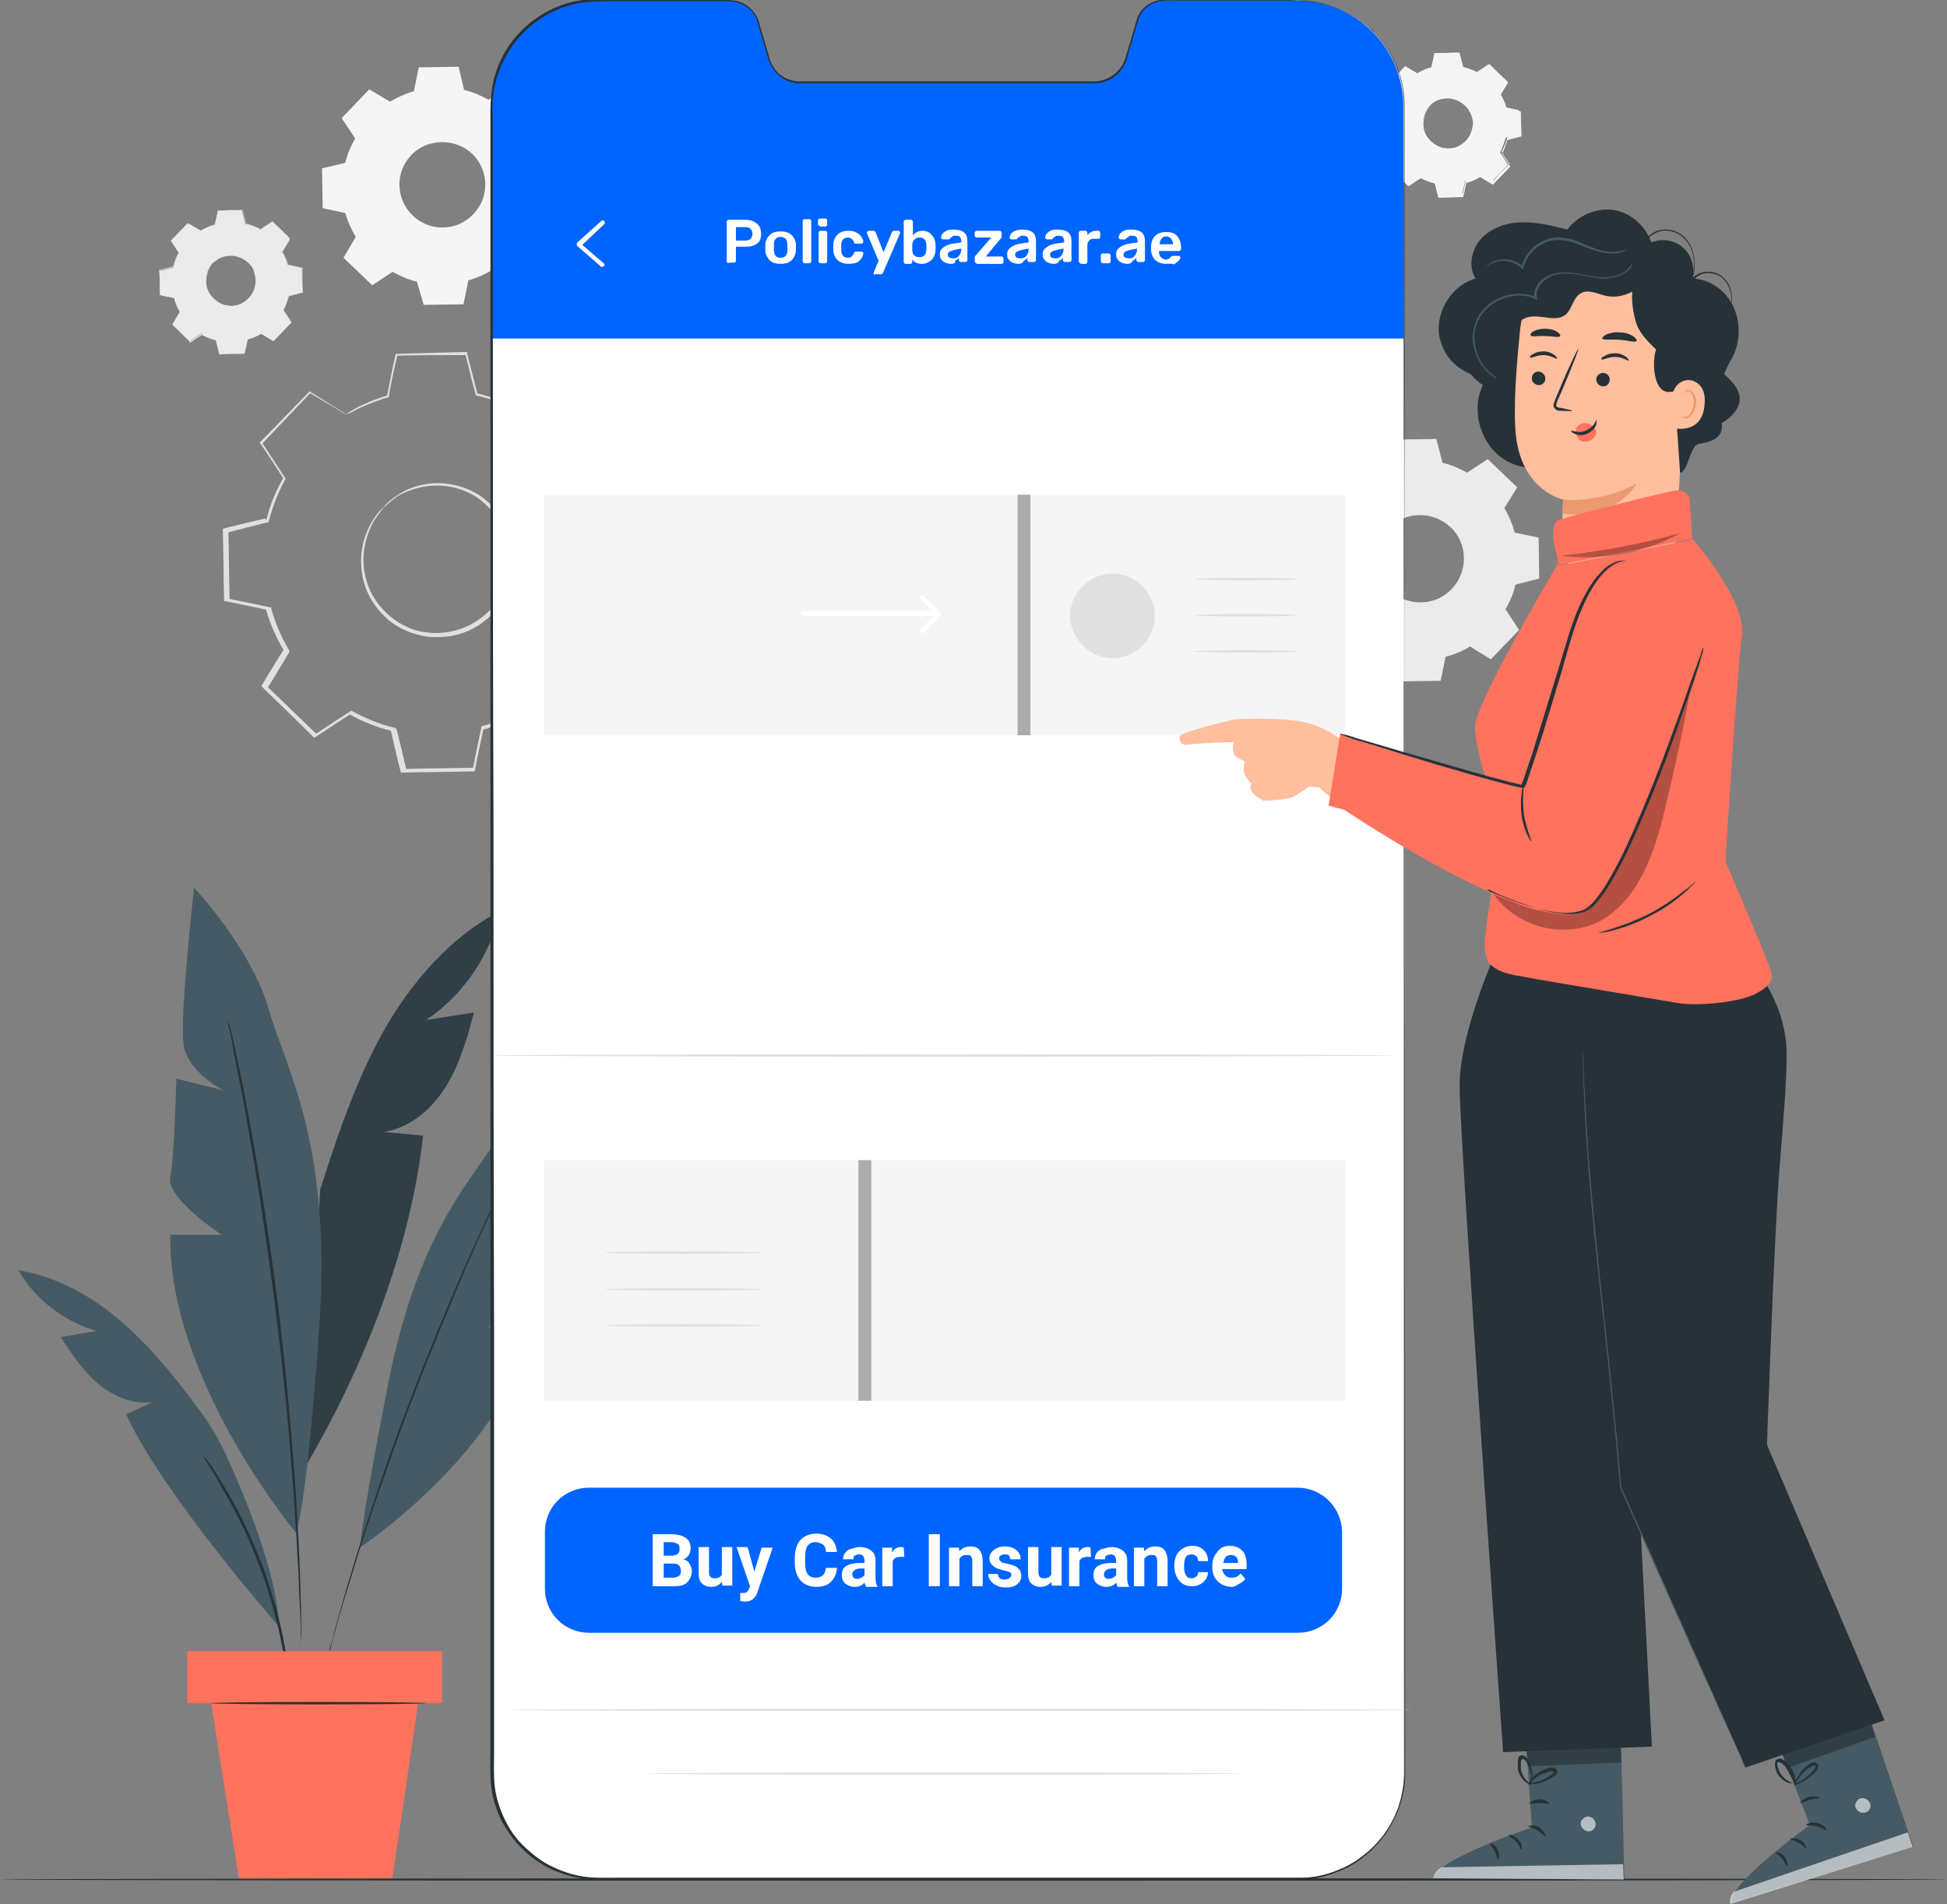 <?xml version="1.0" encoding="utf-8"?>
<!-- Generator: Adobe Illustrator 27.9.5, SVG Export Plug-In . SVG Version: 9.03 Build 54986)  -->
<svg version="1.1" id="Layer_1" xmlns="http://www.w3.org/2000/svg" xmlns:xlink="http://www.w3.org/1999/xlink" x="0px" y="0px"
	 viewBox="0 0 318 311" style="enable-background:new 0 0 318 311;" xml:space="preserve">
<rect x="0" y="0" width="318" height="311" fill="#808080" stroke="none"/>
<style type="text/css">
	.st0{clip-path:url(#SVGID_00000065075143634134094610000007629576298680668854_);}
	.st1{fill:#EBEBEB;}
	.st2{fill:#F5F5F5;}
	.st3{fill:#E0E0E0;}
	.st4{fill:#455A64;}
	.st5{opacity:0.3;}
	.st6{fill:#263238;}
	.st7{fill:#FF725E;}
	.st8{fill:#FFFFFF;}
	.st9{fill:#0065FF;}
	.st10{display:none;fill:#FFFFFF;}
	.st11{fill:#FFBE9D;}
	.st12{opacity:0.6;}
	.st13{fill:#EB996E;}
</style>
<g>
	<defs>
		<rect id="SVGID_1_" width="318" height="311"/>
	</defs>
	<clipPath id="SVGID_00000114054671521089007930000002887085926344486820_">
		<use xlink:href="#SVGID_1_"  style="overflow:visible;"/>
	</clipPath>
	<g style="clip-path:url(#SVGID_00000114054671521089007930000002887085926344486820_);">
		<path class="st1" d="M223.2,77.4c1.3-0.8,2.6-1.3,4-1.7l0.8-3.9l6.6-0.1l1,3.9c1.4,0.3,2.7,0.9,4,1.6l3.4-2.2l4.8,4.6l-2.1,3.4
			c0.8,1.3,1.3,2.6,1.7,4l3.9,0.8l0.1,6.7l-3.9,1c-0.3,1.4-0.9,2.8-1.6,4l2.2,3.4l-4.6,4.8l-3.4-2.1c-1.3,0.8-2.6,1.3-4,1.7
			l-0.8,3.9l-6.6,0.1l-1-3.9c-1.4-0.3-2.7-0.9-4-1.6l-3.4,2.2l-4.8-4.6l2.1-3.4c-0.8-1.3-1.3-2.6-1.7-4l-3.9-0.8l-0.1-6.7l3.9-1
			c0.3-1.4,0.9-2.8,1.6-4l-2.2-3.4l4.6-4.8L223.2,77.4z M226.8,86.3c-2.7,2.8-2.7,7.4,0.2,10.1c2.8,2.7,7.4,2.7,10.1-0.2
			c2.7-2.8,2.7-7.4-0.2-10.1C234,83.4,229.5,83.5,226.8,86.3z"/>
		<path class="st2" d="M63.7,16.6c1.2-0.7,2.5-1.3,3.9-1.7l0.8-3.9l6.5-0.1l0.9,3.8c1.4,0.3,2.7,0.9,4,1.6l3.3-2.2l4.7,4.5l-2,3.4
			c0.7,1.2,1.3,2.5,1.7,3.9l3.9,0.8l0.1,6.5l-3.8,0.9c-0.3,1.4-0.9,2.7-1.6,4l2.2,3.3l-4.5,4.7l-3.4-2c-1.2,0.7-2.5,1.3-3.9,1.7
			l-0.8,3.9l-6.5,0.1L68.1,46c-1.4-0.3-2.7-0.9-4-1.6l-3.3,2.2l-4.7-4.5l2-3.4c-0.7-1.2-1.3-2.5-1.7-3.9L52.7,34l-0.1-6.5l3.8-0.9
			c0.3-1.4,0.9-2.7,1.6-4l-2.2-3.3l4.5-4.7L63.7,16.6z M67.2,25.3c-2.7,2.8-2.6,7.2,0.2,9.9c2.8,2.7,7.2,2.6,9.9-0.2
			c2.7-2.8,2.6-7.2-0.2-9.9C74.3,22.5,69.8,22.6,67.2,25.3z"/>
		<path class="st1" d="M32.8,37.7c0.7-0.4,1.5-0.8,2.3-1l0.5-2.3l3.9-0.1l0.6,2.3c0.8,0.2,1.6,0.5,2.4,0.9l2-1.3l2.8,2.7L46,41
			c0.4,0.7,0.8,1.5,1,2.3l2.3,0.5l0.1,3.9l-2.3,0.6c-0.2,0.8-0.5,1.6-0.9,2.4l1.3,2l-2.7,2.8l-2-1.2c-0.7,0.4-1.5,0.8-2.3,1
			l-0.5,2.3L36,57.6l-0.6-2.3c-0.8-0.2-1.6-0.5-2.4-0.9l-2,1.3L28.3,53l1.2-2c-0.4-0.7-0.8-1.5-1-2.3l-2.3-0.5l-0.1-3.9l2.3-0.6
			c0.2-0.8,0.5-1.6,0.9-2.4l-1.3-2l2.7-2.8L32.8,37.7z M34.8,42.9c-1.6,1.7-1.6,4.3,0.1,5.9c1.7,1.6,4.3,1.6,5.9-0.1
			c1.6-1.7,1.6-4.3-0.1-5.9C39.1,41.2,36.4,41.3,34.8,42.9z"/>
		<path class="st1" d="M34.8,42.9c0,0,0.2-0.3,0.8-0.7c0.5-0.4,1.5-0.8,2.7-0.6c0.6,0.1,1.3,0.3,1.9,0.7c0.6,0.4,1.1,1,1.5,1.7
			c0.2,0.4,0.3,0.8,0.4,1.2c0.1,0.4,0.1,0.9,0,1.3c-0.1,0.9-0.5,1.7-1.2,2.4c-0.7,0.7-1.5,1.1-2.4,1.3c-0.4,0.1-0.9,0.1-1.3,0
			c-0.4-0.1-0.8-0.2-1.2-0.3c-0.7-0.3-1.3-0.9-1.7-1.4c-0.4-0.6-0.6-1.2-0.7-1.8c-0.2-1.2,0.2-2.2,0.5-2.8
			C34.5,43.2,34.8,42.9,34.8,42.9c0,0-0.3,0.3-0.6,0.9c-0.3,0.6-0.6,1.5-0.5,2.7c0.1,0.6,0.3,1.2,0.7,1.7c0.4,0.5,1,1.1,1.7,1.4
			c0.3,0.2,0.7,0.3,1.1,0.3c0.4,0.1,0.8,0.1,1.2,0c0.8-0.1,1.6-0.6,2.2-1.2c0.6-0.6,1-1.5,1.1-2.3c0.1-0.4,0-0.8,0-1.2
			c-0.1-0.4-0.2-0.8-0.3-1.1c-0.3-0.7-0.8-1.2-1.4-1.6c-0.6-0.4-1.2-0.6-1.8-0.7c-1.2-0.1-2.1,0.2-2.7,0.6
			C35.1,42.7,34.9,42.9,34.8,42.9z"/>
		<path class="st1" d="M32.8,37.7c0,0,0,0-0.1-0.1c-0.1-0.1-0.2-0.1-0.4-0.2c-0.3-0.2-0.9-0.5-1.5-0.9h0c-0.7,0.7-1.6,1.7-2.7,2.8
			v-0.1c0.4,0.6,0.8,1.3,1.3,2l0,0l0,0c-0.4,0.7-0.7,1.5-0.9,2.4l0,0l0,0c-0.7,0.2-1.5,0.4-2.3,0.6l0.1-0.1c0,1.2,0,2.5,0.1,3.9
			L26.2,48c0.7,0.2,1.5,0.3,2.3,0.5l0.1,0l0,0.1c0.2,0.8,0.5,1.6,1,2.3l0,0.1l0,0.1c-0.4,0.6-0.8,1.3-1.2,2l0-0.1
			c0.9,0.9,1.8,1.8,2.8,2.7l-0.1,0c0.6-0.4,1.3-0.8,2-1.3l0.1,0l0.1,0c0.7,0.4,1.5,0.7,2.3,0.9l0.1,0l0,0.1c0.2,0.7,0.4,1.5,0.6,2.3
			L36,57.5c1.2,0,2.6,0,3.9-0.1l-0.1,0.1c0.1-0.7,0.3-1.5,0.5-2.3l0-0.1l0.1,0c0.8-0.2,1.6-0.6,2.3-1l0.1,0l0.1,0
			c0.7,0.4,1.3,0.8,2,1.2l-0.1,0c0.9-1,1.8-1.9,2.7-2.8l0,0.2c-0.4-0.7-0.9-1.3-1.3-2l0-0.1l0-0.1c0.4-0.7,0.7-1.5,0.9-2.3l0-0.1
			l0.1,0c0.8-0.2,1.5-0.4,2.3-0.6l-0.1,0.1c0-1.3,0-2.6-0.1-3.9l0.1,0.1c-0.8-0.2-1.5-0.3-2.3-0.5l-0.1,0l0-0.1
			c-0.2-0.8-0.6-1.6-1-2.3l0-0.1l0-0.1c0.4-0.7,0.8-1.4,1.2-2l0,0.1c-1-1-1.9-1.9-2.8-2.7l0.1,0c-0.7,0.5-1.3,0.9-2,1.3l0,0l0,0
			c-0.8-0.4-1.6-0.7-2.3-0.9l0,0l0,0c-0.2-0.8-0.4-1.6-0.6-2.3l0.1,0.1c-1.5,0-2.8,0-3.9,0.1l0,0c-0.2,0.9-0.4,1.7-0.5,2.3v0h0
			c-0.8,0.2-1.4,0.5-1.8,0.7c-0.2,0.1-0.3,0.2-0.4,0.2C32.8,37.7,32.8,37.7,32.8,37.7c0,0,0,0,0.1-0.1c0.1-0.1,0.2-0.1,0.4-0.2
			c0.4-0.2,0.9-0.5,1.8-0.7l0,0c0.1-0.6,0.3-1.4,0.5-2.3v0h0.1c1.1,0,2.4-0.1,3.9-0.1h0.1l0,0.1c0.2,0.7,0.4,1.5,0.6,2.3L40,36.6
			c0.8,0.2,1.6,0.5,2.4,0.9h-0.1c0.6-0.4,1.3-0.8,2-1.3l0.1,0l0,0.1c0.9,0.9,1.8,1.8,2.8,2.7l0.1,0.1l0,0.1c-0.4,0.7-0.8,1.3-1.2,2
			V41c0.4,0.7,0.8,1.5,1,2.4L47,43.2c0.8,0.2,1.5,0.3,2.3,0.5l0.1,0v0.1c0,1.3,0,2.6,0.1,3.9v0.1l-0.1,0c-0.7,0.2-1.5,0.4-2.3,0.6
			l0.1-0.1c-0.2,0.8-0.5,1.6-0.9,2.4v-0.1c0.4,0.7,0.9,1.3,1.3,2l0,0.1l-0.1,0.1c-0.9,0.9-1.8,1.9-2.7,2.8l-0.1,0.1l-0.1,0
			c-0.7-0.4-1.3-0.8-2-1.2h0.1c-0.8,0.5-1.6,0.8-2.4,1l0.1-0.1c-0.2,0.8-0.3,1.6-0.5,2.3l0,0.1h-0.1c-1.3,0-2.7,0-3.9,0.1h-0.1
			l0-0.1c-0.2-0.8-0.4-1.6-0.6-2.3l0.1,0.1c-0.9-0.2-1.7-0.6-2.4-0.9h0.1c-0.7,0.4-1.4,0.9-2,1.3l-0.1,0.1L31,55.8
			c-1-0.9-1.9-1.9-2.8-2.7L28.2,53l0-0.1c0.4-0.7,0.8-1.4,1.2-2V51c-0.5-0.8-0.8-1.6-1-2.4l0.1,0.1c-0.8-0.2-1.6-0.3-2.3-0.5l-0.1,0
			v-0.1c0-1.4,0-2.7-0.1-3.9v-0.1l0.1,0c0.8-0.2,1.6-0.4,2.3-0.6l-0.1,0.1c0.2-0.9,0.5-1.7,0.9-2.4v0.1c-0.5-0.7-0.9-1.4-1.3-2l0,0
			l0,0c1.1-1.1,2-2.1,2.7-2.8l0,0l0,0c0.6,0.4,1.1,0.7,1.5,0.9c0.2,0.1,0.3,0.2,0.4,0.2C32.7,37.7,32.8,37.7,32.8,37.7L32.8,37.7z"
			/>
		<path class="st2" d="M231.5,12c0.7-0.4,1.5-0.8,2.3-1l0.5-2.3l3.9-0.1l0.6,2.3c0.8,0.2,1.6,0.5,2.4,0.9l2-1.3l2.8,2.7l-1.2,2
			c0.4,0.7,0.8,1.5,1,2.3l2.3,0.5l0.1,3.9l-2.3,0.6c-0.2,0.8-0.5,1.6-0.9,2.4l1.3,2l-2.7,2.8l-2-1.2c-0.7,0.4-1.5,0.8-2.3,1
			l-0.5,2.3l-3.9,0.1l-0.6-2.3c-0.8-0.2-1.6-0.5-2.4-0.9l-2,1.3l-2.8-2.7l1.2-2c-0.4-0.7-0.8-1.5-1-2.3l-2.3-0.5l-0.1-3.9l2.3-0.6
			c0.2-0.8,0.5-1.6,0.9-2.4l-1.3-2l2.7-2.8L231.5,12z M233.6,17.2c-1.6,1.7-1.6,4.3,0.1,5.9c1.7,1.6,4.3,1.6,5.9-0.1
			c1.6-1.7,1.6-4.3-0.1-5.9C237.8,15.5,235.2,15.5,233.6,17.2z"/>
		<path class="st2" d="M233.6,17.2c0,0,0.2-0.3,0.8-0.7c0.5-0.4,1.5-0.8,2.7-0.6c0.6,0.1,1.3,0.3,1.9,0.7c0.6,0.4,1.1,1,1.5,1.7
			c0.2,0.4,0.3,0.8,0.4,1.2c0.1,0.4,0.1,0.9,0,1.3c-0.1,0.9-0.5,1.7-1.2,2.4c-0.7,0.7-1.5,1.1-2.4,1.3c-0.4,0.1-0.9,0.1-1.3,0
			c-0.4-0.1-0.8-0.2-1.2-0.3c-0.7-0.3-1.3-0.9-1.7-1.4c-0.4-0.6-0.6-1.2-0.7-1.8c-0.2-1.2,0.2-2.2,0.5-2.8
			C233.3,17.4,233.6,17.2,233.6,17.2c0,0-0.3,0.3-0.6,0.9c-0.3,0.6-0.6,1.5-0.5,2.7c0.1,0.6,0.3,1.2,0.7,1.7c0.4,0.5,1,1.1,1.7,1.4
			c0.3,0.2,0.7,0.3,1.1,0.3c0.4,0.1,0.8,0,1.2,0c0.8-0.1,1.6-0.6,2.2-1.2c0.6-0.6,1-1.5,1.1-2.3c0.1-0.4,0.1-0.8,0-1.2
			c-0.1-0.4-0.2-0.8-0.4-1.1c-0.3-0.7-0.8-1.2-1.4-1.6c-0.6-0.4-1.2-0.6-1.8-0.7c-1.2-0.1-2.1,0.2-2.7,0.6
			C233.8,16.9,233.6,17.2,233.6,17.2z"/>
		<path class="st2" d="M231.5,12c0,0,0,0-0.1-0.1c-0.1-0.1-0.2-0.1-0.4-0.2c-0.4-0.2-0.9-0.5-1.5-0.9h0.1c-0.7,0.7-1.6,1.7-2.7,2.8
			v-0.1c0.4,0.6,0.8,1.3,1.3,2l0,0l0,0c-0.4,0.7-0.7,1.5-0.9,2.4l0,0l0,0c-0.7,0.2-1.5,0.4-2.3,0.6l0.1-0.1c0,1.2,0.1,2.5,0.1,3.9
			l-0.1-0.1c0.7,0.2,1.5,0.3,2.3,0.5l0.1,0l0,0.1c0.2,0.8,0.5,1.6,1,2.3l0,0l0,0.1c-0.4,0.6-0.8,1.3-1.2,2l0-0.1
			c0.9,0.9,1.8,1.8,2.8,2.7l-0.1,0c0.6-0.4,1.3-0.8,2-1.3l0.1,0l0.1,0c0.7,0.4,1.5,0.7,2.3,0.9l0.1,0l0,0.1c0.2,0.7,0.4,1.5,0.6,2.3
			l-0.1-0.1c1.2,0,2.6,0,3.9-0.1l-0.1,0.1c0.2-0.7,0.3-1.5,0.5-2.3l0-0.1l0.1,0c0.8-0.2,1.6-0.6,2.3-1l0.1,0l0.1,0
			c0.7,0.4,1.3,0.8,2,1.2l-0.1,0c0.9-1,1.8-1.9,2.7-2.8l0,0.2c-0.4-0.7-0.9-1.3-1.3-2l0-0.1l0-0.1c0.4-0.7,0.7-1.5,0.9-2.3l0-0.1
			l0.1,0c0.8-0.2,1.5-0.4,2.3-0.6L248,22c0-1.3,0-2.6-0.1-3.9l0.1,0.1c-0.8-0.2-1.5-0.3-2.3-0.5l-0.1,0l0-0.1
			c-0.2-0.8-0.6-1.6-1-2.3l0-0.1l0-0.1c0.4-0.7,0.8-1.4,1.2-2l0,0.1c-1-1-1.9-1.9-2.8-2.7l0.1,0c-0.7,0.5-1.3,0.9-2,1.3l0,0l0,0
			c-0.8-0.4-1.6-0.7-2.3-0.9l-0.1,0l0,0c-0.2-0.8-0.4-1.6-0.6-2.3l0.1,0.1c-1.5,0-2.8,0-3.9,0.1l0.1,0c-0.2,0.9-0.4,1.7-0.5,2.3v0h0
			c-0.8,0.2-1.4,0.5-1.8,0.7c-0.2,0.1-0.3,0.2-0.4,0.2C231.5,12,231.5,12,231.5,12c0,0,0,0,0.1-0.1c0.1-0.1,0.2-0.1,0.4-0.2
			c0.4-0.2,0.9-0.5,1.8-0.7l0,0c0.1-0.6,0.3-1.4,0.5-2.3v0h0.1c1.1,0,2.4-0.1,3.9-0.1h0.1l0,0.1c0.2,0.7,0.4,1.5,0.6,2.3l-0.1-0.1
			c0.8,0.2,1.6,0.5,2.4,0.9h-0.1c0.6-0.4,1.3-0.8,2-1.3l0.1,0l0.1,0.1c0.9,0.9,1.8,1.8,2.8,2.7l0.1,0.1l0,0.1
			c-0.4,0.7-0.8,1.3-1.2,2v-0.1c0.4,0.7,0.8,1.5,1,2.4l-0.1-0.1c0.8,0.2,1.5,0.3,2.3,0.5l0.1,0v0.1c0,1.3,0.1,2.6,0.1,3.9v0.1
			l-0.1,0c-0.7,0.2-1.5,0.4-2.3,0.6l0.1-0.1c-0.2,0.8-0.5,1.6-0.9,2.4v-0.1c0.4,0.7,0.9,1.3,1.3,2l0.1,0.1l-0.1,0.1
			c-0.9,0.9-1.8,1.9-2.7,2.8l-0.1,0.1l-0.1-0.1c-0.7-0.4-1.3-0.8-2-1.2h0.1c-0.8,0.5-1.6,0.8-2.4,1l0.1-0.1
			c-0.2,0.8-0.3,1.6-0.5,2.3l0,0.1h-0.1c-1.3,0-2.7,0.1-3.9,0.1h-0.1l0-0.1c-0.2-0.8-0.4-1.6-0.6-2.3l0.1,0.1
			c-0.9-0.2-1.7-0.6-2.4-0.9h0.1c-0.7,0.4-1.4,0.9-2,1.3l-0.1,0l-0.1-0.1c-1-0.9-1.9-1.9-2.8-2.7l-0.1-0.1l0-0.1
			c0.4-0.7,0.8-1.4,1.2-2v0.1c-0.5-0.8-0.8-1.6-1-2.4l0.1,0.1c-0.8-0.2-1.6-0.3-2.3-0.5l-0.1,0v-0.1c0-1.4,0-2.7-0.1-3.9v-0.1l0.1,0
			c0.8-0.2,1.6-0.4,2.3-0.6l-0.1,0.1c0.2-0.9,0.6-1.7,0.9-2.4v0.1c-0.5-0.7-0.9-1.4-1.3-2l0,0l0,0c1.1-1.1,2-2.1,2.7-2.8l0,0l0,0
			c0.6,0.4,1.1,0.7,1.5,0.9c0.2,0.1,0.3,0.2,0.4,0.2C231.5,12,231.5,12,231.5,12L231.5,12z"/>
		<path class="st3" d="M62.6,82.9c0,0,0.6-0.9,2.3-2c1.6-1.1,4.4-2.3,8-1.9c1.8,0.2,3.7,0.8,5.4,1.9c1.7,1.2,3.4,2.8,4.4,5
			c0.5,1.1,0.9,2.2,1.1,3.4c0.2,1.2,0.2,2.5,0.1,3.8c-0.3,2.6-1.5,5.1-3.4,7.1c-1.9,2-4.4,3.3-6.9,3.7c-1.3,0.2-2.5,0.2-3.8,0.1
			c-1.2-0.2-2.4-0.5-3.5-1c-2.2-0.9-3.9-2.5-5.1-4.2c-1.2-1.7-1.9-3.6-2.1-5.4c-0.5-3.6,0.6-6.4,1.6-8.1
			C61.7,83.6,62.6,82.9,62.6,82.9c0.1,0.1-0.7,0.8-1.7,2.5c-0.9,1.7-1.9,4.5-1.4,7.9c0.3,1.7,0.9,3.5,2.1,5.1c1.2,1.6,2.8,3.1,4.9,4
			c1,0.5,2.1,0.8,3.3,0.9c1.2,0.2,2.4,0.1,3.6-0.1c2.4-0.4,4.7-1.6,6.6-3.5c1.8-1.9,2.9-4.3,3.2-6.7c0.2-1.2,0.2-2.4-0.1-3.6
			c-0.2-1.2-0.5-2.3-1-3.3c-0.9-2-2.5-3.6-4.1-4.8c-1.7-1.1-3.5-1.7-5.2-1.9c-3.4-0.4-6.2,0.7-7.8,1.6C63.4,82.1,62.7,83,62.6,82.9
			L62.6,82.9z"/>
		<path class="st3" d="M56.5,67.7c0,0-0.1-0.1-0.4-0.2c-0.3-0.2-0.6-0.4-1.1-0.7c-1-0.6-2.5-1.5-4.4-2.6l0.1,0
			c-2,2.1-4.7,4.9-7.9,8.3l0-0.2c1.2,1.8,2.4,3.7,3.8,5.8l0.1,0.1l-0.1,0.1c-1.1,2-2.1,4.4-2.7,6.9l0,0.1l-0.1,0
			c-2.1,0.5-4.4,1.1-6.7,1.7l0.2-0.3c0.1,3.6,0.1,7.4,0.2,11.4l-0.2-0.3c2.1,0.4,4.4,0.9,6.8,1.4l0.2,0l0,0.2
			c0.6,2.2,1.6,4.6,2.9,6.8l0.1,0.2l-0.1,0.2c-1.1,1.8-2.3,3.9-3.6,5.9l0-0.4c2.6,2.5,5.4,5.2,8.2,7.9l-0.4,0
			c1.8-1.2,3.8-2.5,5.8-3.8l0.2-0.1l0.2,0.1c2,1.1,4.4,2.1,6.9,2.7l0.2,0.1l0.1,0.2c0.5,2.1,1.1,4.4,1.6,6.7l-0.3-0.3
			c3.6-0.1,7.5-0.1,11.4-0.2l-0.3,0.3c0.4-2.1,0.9-4.4,1.4-6.8l0-0.2l0.2-0.1c2.2-0.6,4.6-1.6,6.7-2.9l0.2-0.1l0.2,0.1
			c2,1.2,4,2.4,5.9,3.6l-0.4,0.1c2.7-2.8,5.3-5.5,7.9-8.2l0,0.4c-1.3-1.9-2.5-3.9-3.8-5.8l-0.1-0.2l0.1-0.2c1.2-2.2,2.1-4.5,2.7-6.9
			l0-0.2l0.2-0.1c2.3-0.6,4.5-1.1,6.7-1.6l-0.3,0.3c-0.1-3.9-0.1-7.7-0.2-11.4l0.3,0.3c-2.3-0.5-4.5-1-6.8-1.4l-0.2,0l0-0.2
			c-0.7-2.4-1.7-4.7-2.9-6.8l-0.1-0.2l0.1-0.2c1.2-2,2.4-4,3.6-5.9l0,0.4c-2.9-2.8-5.6-5.4-8.2-8l0.3,0c-2,1.3-3.9,2.6-5.8,3.8
			l-0.1,0.1l-0.1-0.1c-2.3-1.3-4.6-2.2-6.9-2.7l-0.1,0l0-0.1C77,62,76.5,59.8,76,57.8l0.2,0.2C71.8,58,68,58,64.8,58.1l0.1-0.1
			c-0.6,2.7-1.1,4.9-1.4,6.8l0,0.1l-0.1,0c-2.4,0.7-4.1,1.5-5.2,2c-0.5,0.3-0.9,0.5-1.2,0.6C56.7,67.6,56.5,67.7,56.5,67.7
			c0,0,0.1-0.1,0.4-0.3c0.3-0.2,0.7-0.4,1.2-0.7c1.1-0.6,2.8-1.4,5.2-2.1l-0.1,0.1c0.4-1.9,0.8-4.1,1.4-6.8l0-0.1h0.1
			c3.2-0.1,7-0.2,11.4-0.3h0.2l0,0.2c0.5,2.1,1.1,4.3,1.7,6.7l-0.2-0.2c2.3,0.6,4.7,1.4,7,2.7h-0.3c1.8-1.2,3.7-2.5,5.8-3.8l0.2-0.1
			l0.2,0.2c2.6,2.5,5.3,5.1,8.2,7.9l0.2,0.2L99,71.5c-1.2,1.9-2.3,3.9-3.6,5.9v-0.3c1.3,2.1,2.3,4.4,3,6.9l-0.2-0.2
			c2.2,0.5,4.5,0.9,6.8,1.4l0.2,0v0.3c0.1,3.7,0.1,7.5,0.2,11.4v0.3l-0.3,0.1c-2.2,0.5-4.4,1.1-6.7,1.7l0.2-0.3
			c-0.6,2.4-1.5,4.8-2.8,7l0-0.4c1.2,1.9,2.5,3.8,3.8,5.8l0.1,0.2l-0.2,0.2c-2.6,2.7-5.3,5.5-7.9,8.2l-0.2,0.2l-0.2-0.1
			c-1.9-1.2-3.9-2.4-5.9-3.6h0.4c-2.2,1.3-4.6,2.4-6.9,3l0.2-0.3c-0.5,2.3-1,4.6-1.4,6.8l-0.1,0.3h-0.3c-3.9,0.1-7.8,0.1-11.4,0.2
			h-0.3l-0.1-0.3c-0.6-2.3-1.1-4.6-1.6-6.7l0.2,0.2c-2.5-0.6-5-1.6-7-2.8l0.3,0c-2,1.3-4,2.6-5.8,3.8l-0.2,0.1l-0.2-0.2
			c-2.8-2.8-5.6-5.5-8.2-8l-0.2-0.2l0.1-0.2c1.2-2.1,2.5-4.1,3.6-5.9v0.3c-1.4-2.3-2.4-4.7-3-6.9l0.2,0.2c-2.4-0.5-4.7-1-6.8-1.4
			l-0.2,0v-0.2c-0.1-4-0.1-7.8-0.2-11.4v-0.2l0.2-0.1c2.4-0.6,4.6-1.1,6.7-1.6L43.5,85c0.6-2.6,1.6-4.9,2.8-7v0.2
			c-1.3-2.1-2.6-4-3.8-5.8l-0.1-0.1l0.1-0.1c3.3-3.3,5.9-6.1,8-8.2l0.1-0.1l0.1,0.1c1.9,1.2,3.3,2.1,4.3,2.7
			c0.5,0.3,0.8,0.5,1.1,0.7C56.4,67.6,56.5,67.6,56.5,67.7L56.5,67.7z"/>
		<path class="st4" d="M81.7,148.8c-8.2,4.3-14.5,11.6-19.1,19.7c-4.5,8.1-7.5,17-10.3,25.8l-2.5,45.4c9.6-16.3,17.2-35.5,19.3-54.2
			l-6.4-0.6c4.3-0.7,7.8-3.7,10.1-7.4c2.3-3.7,3.5-7.9,4.6-12.1c-2.6,0.4-5.2,0.8-7.8,1.2C75.7,162.5,80.1,156,81.7,148.8
			L81.7,148.8z"/>
		<g class="st5">
			<path d="M81.7,148.8c-8.2,4.3-14.5,11.6-19.1,19.7c-4.5,8.1-7.5,17-10.3,25.8l-2.5,45.4c9.6-16.3,17.2-35.5,19.3-54.2l-6.4-0.6
				c4.3-0.7,7.8-3.7,10.1-7.4c2.3-3.7,3.5-7.9,4.6-12.1c-2.6,0.4-5.2,0.8-7.8,1.2C75.7,162.5,80.1,156,81.7,148.8L81.7,148.8z"/>
		</g>
		<path class="st4" d="M48.3,250.3c0,0-20.8-24.9-20.5-48.6h8.4c0,0-9.1-6-8.4-9.4c0.7-3.4,1-16.1,1-16.1l7.7,1.9
			c0,0-5.8-2.9-6.5-7.4c-0.7-4.6,1.7-25.7,1.7-25.7s9.3,9.8,12.2,19.9c2.9,10.1,10.4,21.8,8.2,52.6
			C49.9,248.2,48.3,250.3,48.3,250.3L48.3,250.3z"/>
		<path class="st4" d="M58.9,252.7c0,0,22.5-15,27.5-34.2l-6.7-1.8c0,0,8.6-2.8,8.8-5.7c0.2-2.9,2.7-13.1,2.7-13.1l-6.6-0.1
			c0,0,5.3-1.1,6.8-4.6c1.6-3.5,4.3-21,4.3-21S86,178,81.5,185.5c-4.5,7.5-13.1,15.3-18.1,40.5C58.5,251.1,58.9,252.7,58.9,252.7
			L58.9,252.7z"/>
		<path class="st6" d="M37.3,166.8c0,0,0,0.1,0.1,0.3c0,0.2,0.1,0.4,0.2,0.8c0.2,0.7,0.4,1.7,0.7,3c0.3,1.3,0.6,2.9,1,4.7
			c0.4,1.8,0.8,3.9,1.2,6.2c0.9,4.6,1.8,10.1,2.8,16.3c0.9,6.1,1.9,12.9,2.7,20c0.8,7.1,1.4,13.9,1.9,20.1c0.5,6.2,0.8,11.8,1,16.5
			c0.1,2.3,0.2,4.5,0.2,6.3c0.1,1.9,0.1,3.5,0.1,4.8c0,1.3,0,2.3,0,3c0,0.3,0,0.6,0,0.8c0,0.2,0,0.3,0,0.3c0,0,0-0.1,0-0.3
			c0-0.2,0-0.5,0-0.8c0-0.7-0.1-1.7-0.1-3c0-1.3-0.1-2.9-0.2-4.8c-0.1-1.9-0.1-4-0.3-6.3c-0.2-4.7-0.6-10.3-1.1-16.5
			c-0.5-6.2-1.1-13-2-20.1c-0.8-7.1-1.8-13.9-2.7-20c-0.9-6.1-1.9-11.7-2.7-16.3c-0.4-2.3-0.8-4.4-1.2-6.2c-0.3-1.8-0.7-3.4-0.9-4.7
			c-0.2-1.3-0.4-2.3-0.6-3c-0.1-0.3-0.1-0.6-0.1-0.8C37.3,166.8,37.3,166.7,37.3,166.8L37.3,166.8z"/>
		<path class="st4" d="M45.5,265.6c0,0-19-21.6-24.9-34.6L25,229c-3.2,0.5-6.5-0.9-9-3c-2.5-2.1-4.3-4.9-6.1-7.6l5.9-1
			c-5.3-1.5-10-5.1-12.8-9.9c6.9,1.1,13.2,4.9,18.3,9.7c4.2,3.9,7.7,8.3,11.1,12.9c1.7,2.2,3.1,4.6,4.3,7.1
			C39.8,243.8,45.5,257.6,45.5,265.6L45.5,265.6z"/>
		<path class="st6" d="M86.6,184.7c0,0,0,0.1-0.1,0.2c-0.1,0.2-0.2,0.4-0.3,0.6c-0.3,0.6-0.7,1.4-1.2,2.4c-1,2.1-2.5,5.1-4.2,8.8
			c-1.8,3.7-3.8,8.2-5.9,13.2c-2.1,5-4.4,10.6-6.7,16.4c-2.3,5.9-4.3,11.5-6.1,16.7c-1.8,5.2-3.3,9.8-4.5,13.8
			c-1.2,3.9-2.2,7.1-2.8,9.4c-0.3,1.1-0.6,1.9-0.7,2.6c-0.1,0.3-0.1,0.5-0.2,0.7c0,0.1-0.1,0.2-0.1,0.2s0-0.1,0-0.2
			c0-0.2,0.1-0.4,0.2-0.7c0.2-0.6,0.4-1.5,0.7-2.6c0.6-2.2,1.5-5.4,2.7-9.4c1.2-4,2.7-8.7,4.4-13.8c1.8-5.2,3.8-10.8,6.1-16.7
			c2.3-5.9,4.6-11.4,6.7-16.4c2.2-5,4.2-9.5,6-13.2c1.8-3.7,3.3-6.7,4.3-8.8c0.5-1,0.9-1.8,1.2-2.4c0.1-0.3,0.2-0.5,0.3-0.6
			C86.6,184.8,86.7,184.7,86.6,184.7L86.6,184.7z"/>
		<path class="st6" d="M47.1,274.8c0,0,0-0.1-0.1-0.4c0-0.3-0.1-0.7-0.2-1.1c-0.1-0.5-0.2-1.1-0.3-1.8c-0.1-0.7-0.2-1.5-0.4-2.4
			c-0.3-1.8-0.8-3.9-1.4-6.1c-0.6-2.3-1.4-4.8-2.4-7.4c-1-2.6-2-5-3.1-7.1c-1-2.1-2.1-4-3-5.6c-0.4-0.8-0.9-1.5-1.2-2.1
			c-0.4-0.6-0.7-1.1-1-1.6c-0.2-0.4-0.5-0.7-0.6-1c-0.1-0.2-0.2-0.4-0.2-0.4c0,0,0.1,0.1,0.3,0.3c0.2,0.2,0.4,0.6,0.7,0.9
			c0.3,0.4,0.6,0.9,1,1.5c0.4,0.6,0.8,1.3,1.3,2.1c0.9,1.5,2,3.4,3.1,5.6c1,2.1,2.1,4.5,3.1,7.1c1,2.6,1.7,5.1,2.4,7.4
			c0.6,2.3,1.1,4.4,1.4,6.2c0.2,0.9,0.3,1.7,0.4,2.4c0.1,0.7,0.2,1.3,0.2,1.8c0,0.5,0.1,0.9,0.1,1.2
			C47.1,274.7,47.1,274.8,47.1,274.8L47.1,274.8z"/>
		<path class="st7" d="M72.1,269.7H30.6v8.5h41.6V269.7z"/>
		<path class="st7" d="M34.5,278.2l4.5,28.6h25.1l4.2-28.6H34.5z"/>
		<path class="st6" d="M69.6,278.2c0,0.1-7.9,0.2-17.6,0.2s-17.6-0.1-17.6-0.2s7.9-0.2,17.6-0.2S69.6,278.1,69.6,278.2z"/>
		<path class="st6" d="M318,307c0,0.1-71.2,0.2-159,0.2c-87.8,0-159-0.1-159-0.2c0-0.1,71.2-0.2,159-0.2
			C246.8,306.8,318,306.9,318,307z"/>
		<path class="st8" d="M211.9,0.1l-21.7,0c-2.1,0-4,1.4-4.5,3.4l-1.8,6.1c-0.7,2.3-2.7,3.8-5.1,3.8l-48.1,0c-2.4,0-4.4-1.6-5.1-3.8
			l-1.8-6.1c-0.6-2-2.4-3.4-4.5-3.4l-21.7,0c-9.5,0-17.3,7.7-17.3,17.2l0.1,272.4c0,9.5,7.7,17.2,17.3,17.2l114.3-0.1
			c9.5,0,17.3-7.7,17.3-17.2l-0.1-272.4C229.2,7.8,221.5,0.1,211.9,0.1z"/>
		<path class="st9" d="M229.2,17.3c0-9.5-7.8-17.2-17.3-17.2l-21.7,0c-2.1,0-4,1.4-4.5,3.4l-1.8,6.1c-0.7,2.3-2.7,3.8-5.1,3.8
			l-48.1,0c-2.4,0-4.4-1.6-5.1-3.8l-1.8-6.1c-0.6-2-2.4-3.4-4.5-3.4l-21.7,0c-9.5,0-17.3,7.7-17.3,17.2l0.1,38h148.9L229.2,17.3
			L229.2,17.3z"/>
		<path class="st8" d="M98.3,43.6c-0.1,0-0.2,0-0.2-0.1l-3.8-3.3c-0.1-0.1-0.1-0.2-0.1-0.3c0-0.1,0-0.2,0.1-0.3l3.9-3.5
			c0.1-0.1,0.4-0.1,0.5,0c0.1,0.2,0.1,0.4,0,0.5L95.1,40l3.5,3c0.1,0.1,0.2,0.4,0,0.5C98.5,43.5,98.4,43.6,98.3,43.6L98.3,43.6z"/>
		<path class="st2" d="M219.7,80.8H88.8v39.3h130.9V80.8z"/>
		<path class="st3" d="M211.8,94.6c0,0.1-3.7,0.2-8.4,0.2c-4.6,0-8.4-0.1-8.4-0.2c0-0.1,3.7-0.2,8.4-0.2
			C208.1,94.4,211.8,94.5,211.8,94.6z"/>
		<path class="st3" d="M211.8,100.5c0,0.1-3.7,0.2-8.4,0.2c-4.6,0-8.4-0.1-8.4-0.2s3.7-0.2,8.4-0.2
			C208.1,100.3,211.8,100.4,211.8,100.5z"/>
		<path class="st3" d="M211.8,106.4c0,0.1-3.7,0.2-8.4,0.2c-4.6,0-8.4-0.1-8.4-0.2c0-0.1,3.7-0.2,8.4-0.2
			C208.1,106.2,211.8,106.3,211.8,106.4z"/>
		<path class="st3" d="M181.7,107.5c3.8,0,6.9-3.1,6.9-6.9c0-3.8-3.1-6.9-6.9-6.9s-6.9,3.1-6.9,6.9
			C174.8,104.3,177.9,107.5,181.7,107.5z"/>
		<g class="st5">
			<path d="M168.3,80.8h-2.1v39.3h2.1V80.8z"/>
		</g>
		<path class="st8" d="M152.7,100.6h-21.5c-0.2,0-0.4-0.2-0.4-0.4c0-0.2,0.2-0.4,0.4-0.4h21.5c0.2,0,0.4,0.2,0.4,0.4
			C153.1,100.5,152.9,100.6,152.7,100.6z"/>
		<path class="st8" d="M150.5,103.4c-0.1,0-0.2,0-0.2-0.1c-0.1-0.1-0.1-0.4,0-0.5l2.5-2.5l-2.5-2.5c-0.1-0.1-0.1-0.4,0-0.5
			c0.1-0.1,0.4-0.1,0.5,0l2.8,2.8c0.1,0.1,0.1,0.4,0,0.5l-2.8,2.8C150.7,103.4,150.6,103.4,150.5,103.4L150.5,103.4z"/>
		<path class="st2" d="M88.8,228.8h130.9v-39.3H88.8V228.8z"/>
		<path class="st3" d="M98.7,204.6c0-0.1,5.8-0.2,12.9-0.2s12.9,0.1,12.9,0.2c0,0.1-5.8,0.2-12.9,0.2S98.7,204.7,98.7,204.6z"/>
		<path class="st3" d="M98.7,210.6c0-0.1,5.8-0.2,12.9-0.2s12.9,0.1,12.9,0.2c0,0.1-5.8,0.2-12.9,0.2S98.7,210.7,98.7,210.6z"/>
		<path class="st3" d="M98.7,216.5c0-0.1,5.8-0.2,12.9-0.2s12.9,0.1,12.9,0.2c0,0.1-5.8,0.2-12.9,0.2S98.7,216.6,98.7,216.5z"/>
		<g class="st5">
			<path d="M142.3,189.5h-2.1v39.3h2.1V189.5z"/>
		</g>
		<path class="st3" d="M227.6,172.4c0,0.1-33,0.2-73.6,0.2c-40.7,0-73.6-0.1-73.6-0.2s33-0.2,73.6-0.2S227.6,172.3,227.6,172.4z"/>
		<path class="st3" d="M230.5,279.3c0,0.1-33,0.2-73.8,0.2c-40.7,0-73.8-0.1-73.8-0.2c0-0.1,33-0.2,73.8-0.2
			C197.5,279.1,230.5,279.2,230.5,279.3z"/>
		<path class="st3" d="M202.6,289.7c0,0.1-21.7,0.2-48.4,0.2s-48.4-0.1-48.4-0.2c0-0.1,21.7-0.2,48.4-0.2
			C180.9,289.5,202.6,289.6,202.6,289.7z"/>
		<path class="st8" d="M119,43c-0.1,0-0.1,0-0.2-0.1c0,0-0.1-0.1-0.1-0.2v-6.5c0-0.1,0-0.1,0.1-0.2c0,0,0.1-0.1,0.2-0.1h2.7
			c0.8,0,1.4,0.2,1.9,0.6c0.5,0.4,0.7,0.9,0.7,1.7s-0.2,1.3-0.7,1.6c-0.5,0.4-1.1,0.5-1.9,0.5h-1.5v2.3c0,0.1,0,0.1-0.1,0.2
			c0,0-0.1,0.1-0.2,0.1H119z M121.7,39.3c0.4,0,0.7-0.1,0.9-0.3c0.2-0.2,0.3-0.5,0.3-0.8c0-0.3-0.1-0.6-0.3-0.8
			c-0.2-0.2-0.5-0.3-0.9-0.3h-1.5v2.2H121.7z M127.5,43.1c-0.8,0-1.4-0.2-1.8-0.6c-0.4-0.4-0.7-1-0.7-1.7l0-0.4l0-0.4
			c0-0.7,0.3-1.2,0.7-1.6c0.4-0.4,1-0.6,1.8-0.6c0.8,0,1.4,0.2,1.8,0.6c0.4,0.4,0.7,1,0.7,1.6c0,0.1,0,0.2,0,0.4c0,0.2,0,0.4,0,0.4
			c0,0.7-0.3,1.3-0.7,1.7C128.9,42.9,128.3,43.1,127.5,43.1z M127.5,42.1c0.4,0,0.6-0.1,0.8-0.3c0.2-0.2,0.3-0.6,0.3-1
			c0-0.1,0-0.2,0-0.4c0-0.2,0-0.3,0-0.4c0-0.4-0.1-0.8-0.3-1c-0.2-0.2-0.5-0.3-0.8-0.3c-0.4,0-0.6,0.1-0.8,0.3
			c-0.2,0.2-0.3,0.5-0.3,1l0,0.4l0,0.4c0,0.4,0.1,0.8,0.3,1C126.9,42,127.1,42.1,127.5,42.1z M131.4,43c-0.1,0-0.1,0-0.2-0.1
			c0,0-0.1-0.1-0.1-0.2v-6.6c0-0.1,0-0.1,0.1-0.2c0,0,0.1-0.1,0.2-0.1h0.8c0.1,0,0.1,0,0.2,0.1c0,0,0.1,0.1,0.1,0.2v6.6
			c0,0.1,0,0.1-0.1,0.2c0,0-0.1,0.1-0.2,0.1H131.4z M133.9,36.9c-0.1,0-0.1,0-0.2-0.1s-0.1-0.1-0.1-0.2V36c0-0.1,0-0.1,0.1-0.2
			s0.1-0.1,0.2-0.1h0.9c0.1,0,0.1,0,0.2,0.1c0.1,0,0.1,0.1,0.1,0.2v0.7c0,0.1,0,0.1-0.1,0.2c0,0-0.1,0.1-0.2,0.1H133.9z M134,43
			c-0.1,0-0.1,0-0.2-0.1c0,0-0.1-0.1-0.1-0.2V38c0-0.1,0-0.1,0.1-0.2c0,0,0.1-0.1,0.2-0.1h0.8c0.1,0,0.1,0,0.2,0.1
			c0,0,0.1,0.1,0.1,0.2v4.7c0,0.1,0,0.1-0.1,0.2c0,0-0.1,0.1-0.2,0.1H134z M138.6,43.1c-0.7,0-1.3-0.2-1.8-0.6
			c-0.4-0.4-0.7-1-0.7-1.7l0-0.4l0-0.4c0-0.7,0.3-1.3,0.7-1.7c0.4-0.4,1-0.6,1.8-0.6c0.5,0,1,0.1,1.3,0.3c0.4,0.2,0.6,0.4,0.8,0.7
			c0.2,0.3,0.3,0.5,0.3,0.8c0,0.1,0,0.1-0.1,0.2c0,0-0.1,0.1-0.2,0.1h-0.9c-0.1,0-0.1,0-0.2,0c0,0-0.1-0.1-0.1-0.2
			c-0.1-0.3-0.2-0.4-0.4-0.6c-0.2-0.1-0.4-0.2-0.6-0.2c-0.3,0-0.6,0.1-0.8,0.3c-0.2,0.2-0.3,0.5-0.3,1l0,0.4l0,0.3
			c0,0.9,0.4,1.3,1.1,1.3c0.3,0,0.5-0.1,0.6-0.2s0.3-0.3,0.4-0.6c0-0.1,0.1-0.1,0.1-0.2c0,0,0.1,0,0.2,0h0.9c0.1,0,0.1,0,0.2,0.1
			c0.1,0,0.1,0.1,0.1,0.2c0,0.2-0.1,0.5-0.3,0.8c-0.2,0.3-0.4,0.5-0.8,0.7C139.6,43,139.2,43.1,138.6,43.1z M142.9,44.9
			c-0.1,0-0.1,0-0.1-0.1c0,0-0.1-0.1-0.1-0.1c0-0.1,0-0.1,0-0.2l0.8-1.9l-1.9-4.5c0-0.1,0-0.1,0-0.1c0-0.1,0-0.1,0.1-0.2
			c0,0,0.1-0.1,0.2-0.1h0.8c0.1,0,0.2,0.1,0.3,0.2l1.3,3.3l1.4-3.3c0.1-0.1,0.1-0.2,0.3-0.2h0.8c0.1,0,0.1,0,0.1,0.1
			c0,0,0.1,0.1,0.1,0.1c0,0,0,0.1,0,0.2l-2.8,6.5c-0.1,0.1-0.2,0.2-0.3,0.2H142.9z M150.6,43.1c-0.7,0-1.2-0.2-1.6-0.7v0.4
			c0,0.1,0,0.1-0.1,0.2c0,0-0.1,0.1-0.2,0.1h-0.8c-0.1,0-0.1,0-0.2-0.1c0,0-0.1-0.1-0.1-0.2v-6.6c0-0.1,0-0.1,0.1-0.2
			c0,0,0.1-0.1,0.2-0.1h0.9c0.1,0,0.1,0,0.2,0.1c0,0,0.1,0.1,0.1,0.2v2.2c0.4-0.4,0.9-0.7,1.5-0.7c0.7,0,1.2,0.2,1.6,0.7
			c0.4,0.4,0.6,1,0.6,1.7c0,0.1,0,0.2,0,0.3c0,0.1,0,0.2,0,0.3c0,0.7-0.2,1.3-0.6,1.7S151.2,43.1,150.6,43.1z M150.2,42
			c0.7,0,1.1-0.4,1.1-1.3c0-0.1,0-0.2,0-0.3c0-0.1,0-0.2,0-0.3c0-0.9-0.4-1.3-1.1-1.3c-0.4,0-0.7,0.1-0.9,0.4
			c-0.2,0.2-0.3,0.5-0.3,0.8l0,0.4l0,0.4c0,0.4,0.1,0.7,0.3,0.9C149.5,41.9,149.8,42,150.2,42z M155.3,43.1c-0.3,0-0.7-0.1-0.9-0.2
			c-0.3-0.1-0.5-0.3-0.7-0.6c-0.2-0.2-0.2-0.5-0.2-0.8c0-0.5,0.2-0.8,0.6-1.1c0.4-0.3,0.9-0.5,1.5-0.6l1.4-0.2v-0.2
			c0-0.3-0.1-0.5-0.2-0.7c-0.1-0.1-0.4-0.2-0.7-0.2c-0.2,0-0.4,0-0.5,0.1c-0.1,0.1-0.2,0.2-0.3,0.2c-0.1,0.1-0.1,0.1-0.2,0.2
			c0,0.1-0.1,0.1-0.1,0.1H154c-0.1,0-0.1,0-0.2-0.1c0,0-0.1-0.1-0.1-0.2c0-0.2,0.1-0.4,0.2-0.6c0.2-0.2,0.4-0.4,0.7-0.5
			c0.3-0.2,0.7-0.2,1.2-0.2c0.8,0,1.4,0.2,1.7,0.5c0.4,0.4,0.5,0.8,0.5,1.4v3.1c0,0.1,0,0.1-0.1,0.2c0,0-0.1,0.1-0.2,0.1h-0.8
			c-0.1,0-0.1,0-0.2-0.1c0,0-0.1-0.1-0.1-0.2v-0.4c-0.1,0.2-0.4,0.4-0.6,0.5C156.1,43,155.7,43.1,155.3,43.1z M155.7,42.2
			c0.4,0,0.7-0.1,0.9-0.4c0.2-0.2,0.4-0.6,0.4-1v-0.2l-1,0.2c-0.4,0.1-0.7,0.2-0.9,0.3c-0.2,0.1-0.3,0.3-0.3,0.5
			c0,0.2,0.1,0.4,0.3,0.5C155.2,42.1,155.4,42.2,155.7,42.2z M159.5,43c-0.1,0-0.1,0-0.2-0.1c0,0-0.1-0.1-0.1-0.2v-0.6
			c0-0.1,0-0.2,0.1-0.3l2.6-3h-2.4c-0.1,0-0.1,0-0.2-0.1c0,0-0.1-0.1-0.1-0.2V38c0-0.1,0-0.1,0.1-0.2c0,0,0.1-0.1,0.2-0.1h3.8
			c0.1,0,0.1,0,0.2,0.1c0,0,0.1,0.1,0.1,0.2v0.6c0,0.1,0,0.2-0.1,0.3l-2.5,3h2.6c0.1,0,0.1,0,0.2,0.1c0,0,0.1,0.1,0.1,0.2v0.6
			c0,0.1,0,0.1-0.1,0.2c0,0-0.1,0.1-0.2,0.1H159.5z M166.3,43.1c-0.3,0-0.7-0.1-0.9-0.2c-0.3-0.1-0.5-0.3-0.7-0.6
			c-0.2-0.2-0.2-0.5-0.2-0.8c0-0.5,0.2-0.8,0.6-1.1c0.4-0.3,0.9-0.5,1.5-0.6l1.4-0.2v-0.2c0-0.3-0.1-0.5-0.2-0.7
			c-0.1-0.1-0.4-0.2-0.7-0.2c-0.2,0-0.4,0-0.5,0.1c-0.1,0.1-0.2,0.2-0.3,0.2c-0.1,0.1-0.1,0.1-0.2,0.2c0,0.1-0.1,0.1-0.1,0.1h-0.8
			c-0.1,0-0.1,0-0.2-0.1c0,0-0.1-0.1-0.1-0.2c0-0.2,0.1-0.4,0.2-0.6c0.2-0.2,0.4-0.4,0.7-0.5s0.7-0.2,1.2-0.2c0.8,0,1.4,0.2,1.7,0.5
			c0.4,0.4,0.5,0.8,0.5,1.4v3.1c0,0.1,0,0.1-0.1,0.2c0,0-0.1,0.1-0.2,0.1h-0.8c-0.1,0-0.1,0-0.2-0.1c0,0-0.1-0.1-0.1-0.2v-0.4
			c-0.1,0.2-0.4,0.4-0.6,0.5C167.1,43,166.7,43.1,166.3,43.1z M166.7,42.2c0.4,0,0.7-0.1,0.9-0.4c0.2-0.2,0.4-0.6,0.4-1v-0.2l-1,0.2
			c-0.4,0.1-0.7,0.2-0.9,0.3c-0.2,0.1-0.3,0.3-0.3,0.5c0,0.2,0.1,0.4,0.3,0.5C166.2,42.1,166.4,42.2,166.7,42.2z M172.1,43.1
			c-0.3,0-0.7-0.1-0.9-0.2c-0.3-0.1-0.5-0.3-0.7-0.6c-0.2-0.2-0.2-0.5-0.2-0.8c0-0.5,0.2-0.8,0.6-1.1c0.4-0.3,0.9-0.5,1.5-0.6
			l1.4-0.2v-0.2c0-0.3-0.1-0.5-0.2-0.7c-0.1-0.1-0.4-0.2-0.7-0.2c-0.2,0-0.4,0-0.5,0.1c-0.1,0.1-0.2,0.2-0.3,0.2
			c-0.1,0.1-0.1,0.1-0.2,0.2c0,0.1-0.1,0.1-0.1,0.1h-0.8c-0.1,0-0.1,0-0.2-0.1c0,0-0.1-0.1-0.1-0.2c0-0.2,0.1-0.4,0.2-0.6
			c0.2-0.2,0.4-0.4,0.7-0.5c0.3-0.2,0.7-0.2,1.2-0.2c0.8,0,1.4,0.2,1.7,0.5c0.4,0.4,0.5,0.8,0.5,1.4v3.1c0,0.1,0,0.1-0.1,0.2
			c0,0-0.1,0.1-0.2,0.1h-0.8c-0.1,0-0.1,0-0.2-0.1c0,0-0.1-0.1-0.1-0.2v-0.4c-0.1,0.2-0.4,0.4-0.6,0.5
			C172.8,43,172.5,43.1,172.1,43.1z M172.4,42.2c0.4,0,0.7-0.1,0.9-0.4c0.2-0.2,0.4-0.6,0.4-1v-0.2l-1,0.2c-0.4,0.1-0.7,0.2-0.9,0.3
			c-0.2,0.1-0.3,0.3-0.3,0.5c0,0.2,0.1,0.4,0.3,0.5C171.9,42.1,172.1,42.2,172.4,42.2z M176.5,43c-0.1,0-0.1,0-0.2-0.1
			c0,0-0.1-0.1-0.1-0.2V38c0-0.1,0-0.1,0.1-0.2c0-0.1,0.1-0.1,0.2-0.1h0.8c0.1,0,0.1,0,0.2,0.1c0,0,0.1,0.1,0.1,0.2v0.4
			c0.2-0.2,0.4-0.4,0.6-0.5c0.2-0.1,0.5-0.2,0.8-0.2h0.4c0.1,0,0.1,0,0.2,0.1c0,0,0.1,0.1,0.1,0.2v0.7c0,0.1,0,0.1-0.1,0.2
			c0,0-0.1,0.1-0.2,0.1h-0.8c-0.3,0-0.6,0.1-0.7,0.3c-0.2,0.2-0.3,0.4-0.3,0.7v2.8c0,0.1,0,0.1-0.1,0.2c0,0-0.1,0.1-0.2,0.1H176.5z
			 M180.1,43c-0.1,0-0.1,0-0.2-0.1c0,0-0.1-0.1-0.1-0.2v-1c0-0.1,0-0.1,0.1-0.2c0-0.1,0.1-0.1,0.2-0.1h1c0.1,0,0.1,0,0.2,0.1
			c0,0,0.1,0.1,0.1,0.2v1c0,0.1,0,0.1-0.1,0.2c0,0-0.1,0.1-0.2,0.1H180.1z M184.1,43.1c-0.3,0-0.7-0.1-0.9-0.2
			c-0.3-0.1-0.5-0.3-0.7-0.6c-0.2-0.2-0.2-0.5-0.2-0.8c0-0.5,0.2-0.8,0.6-1.1c0.4-0.3,0.9-0.5,1.5-0.6l1.4-0.2v-0.2
			c0-0.3-0.1-0.5-0.2-0.7c-0.1-0.1-0.4-0.2-0.7-0.2c-0.2,0-0.4,0-0.5,0.1c-0.1,0.1-0.2,0.2-0.3,0.2c-0.1,0.1-0.1,0.1-0.2,0.2
			c0,0.1-0.1,0.1-0.1,0.1h-0.8c-0.1,0-0.1,0-0.2-0.1c0,0-0.1-0.1-0.1-0.2c0-0.2,0.1-0.4,0.2-0.6c0.2-0.2,0.4-0.4,0.7-0.5
			c0.3-0.2,0.7-0.2,1.2-0.2c0.8,0,1.4,0.2,1.7,0.5c0.4,0.4,0.5,0.8,0.5,1.4v3.1c0,0.1,0,0.1-0.1,0.2c0,0-0.1,0.1-0.2,0.1h-0.8
			c-0.1,0-0.1,0-0.2-0.1c0,0-0.1-0.1-0.1-0.2v-0.4c-0.1,0.2-0.4,0.4-0.6,0.5C184.8,43,184.5,43.1,184.1,43.1z M184.4,42.2
			c0.4,0,0.7-0.1,0.9-0.4c0.2-0.2,0.4-0.6,0.4-1v-0.2l-1,0.2c-0.4,0.1-0.7,0.2-0.9,0.3c-0.2,0.1-0.3,0.3-0.3,0.5
			c0,0.2,0.1,0.4,0.3,0.5C183.9,42.1,184.2,42.2,184.4,42.2z M190.5,43.1c-0.7,0-1.3-0.2-1.8-0.6c-0.4-0.4-0.7-1-0.7-1.8l0-0.2
			l0-0.2c0-0.8,0.3-1.4,0.7-1.8c0.4-0.4,1-0.6,1.8-0.6c0.8,0,1.4,0.2,1.8,0.7c0.4,0.5,0.6,1.1,0.6,1.9v0.2c0,0.1,0,0.1-0.1,0.2
			c0,0-0.1,0.1-0.2,0.1h-3.3v0.1c0,0.4,0.1,0.7,0.3,0.9c0.2,0.2,0.5,0.4,0.8,0.4c0.4,0,0.7-0.2,0.9-0.5c0.1-0.1,0.1-0.1,0.1-0.1
			c0,0,0.1,0,0.2,0h0.9c0.1,0,0.1,0,0.2,0.1c0,0,0.1,0.1,0.1,0.1c0,0.2-0.1,0.4-0.3,0.6c-0.2,0.2-0.5,0.4-0.8,0.6
			C191.4,43,191,43.1,190.5,43.1z M191.6,40L191.6,40c0-0.4-0.1-0.7-0.3-1c-0.2-0.2-0.5-0.4-0.8-0.4s-0.6,0.1-0.8,0.4
			c-0.2,0.2-0.3,0.6-0.3,0.9v0H191.6z"/>
		<path class="st9" d="M211.9,243H96.2c-4,0-7.2,3.2-7.2,7.2v9.3c0,4,3.2,7.2,7.2,7.2h115.8c4,0,7.2-3.2,7.2-7.2v-9.3
			C219.1,246.2,215.9,243,211.9,243z"/>
		<path class="st10" d="M107,259c-0.1,0-0.1,0-0.2-0.1c0,0-0.1-0.1-0.1-0.2v-6.5c0-0.1,0-0.1,0.1-0.2c0,0,0.1-0.1,0.2-0.1h2.9
			c0.8,0,1.4,0.2,1.7,0.5c0.4,0.3,0.6,0.8,0.6,1.4c0,0.3-0.1,0.6-0.3,0.9c-0.2,0.2-0.4,0.4-0.6,0.5c0.3,0.1,0.5,0.3,0.7,0.6
			c0.2,0.3,0.3,0.6,0.3,1c0,0.6-0.2,1.1-0.6,1.5c-0.4,0.4-1,0.6-1.8,0.6H107z M109.7,254.9c0.3,0,0.6-0.1,0.8-0.2
			c0.2-0.2,0.3-0.4,0.3-0.7c0-0.3-0.1-0.5-0.3-0.7c-0.2-0.2-0.4-0.2-0.8-0.2h-1.6v1.8H109.7z M109.8,257.9c0.3,0,0.6-0.1,0.8-0.3
			c0.2-0.2,0.3-0.4,0.3-0.7c0-0.3-0.1-0.5-0.3-0.7c-0.2-0.2-0.5-0.3-0.8-0.3h-1.7v2H109.8z M115.4,259.1c-0.6,0-1.1-0.2-1.4-0.6
			c-0.4-0.4-0.5-1-0.5-1.6V254c0-0.1,0-0.1,0.1-0.2c0,0,0.1-0.1,0.2-0.1h0.9c0.1,0,0.1,0,0.2,0.1c0,0,0.1,0.1,0.1,0.2v2.8
			c0,0.8,0.4,1.2,1.1,1.2c0.3,0,0.6-0.1,0.8-0.3c0.2-0.2,0.3-0.5,0.3-0.9V254c0-0.1,0-0.1,0.1-0.2c0,0,0.1-0.1,0.2-0.1h0.9
			c0.1,0,0.1,0,0.2,0.1c0,0,0.1,0.1,0.1,0.2v4.7c0,0.1,0,0.1-0.1,0.2c0,0-0.1,0.1-0.2,0.1h-0.8c-0.1,0-0.1,0-0.2-0.1
			c0,0-0.1-0.1-0.1-0.2v-0.4C116.7,258.9,116.2,259.1,115.4,259.1z M120.7,260.9c-0.1,0-0.1,0-0.1-0.1s-0.1-0.1-0.1-0.1
			c0-0.1,0-0.1,0-0.2l0.8-1.9l-1.9-4.5c0-0.1,0-0.1,0-0.1c0-0.1,0-0.1,0.1-0.2c0,0,0.1-0.1,0.1-0.1h0.8c0.1,0,0.2,0.1,0.3,0.2
			l1.3,3.3l1.4-3.3c0.1-0.1,0.1-0.2,0.3-0.2h0.8c0.1,0,0.1,0,0.1,0.1c0,0,0.1,0.1,0.1,0.1c0,0,0,0.1,0,0.2l-2.8,6.5
			c-0.1,0.1-0.2,0.2-0.3,0.2H120.7z M129.1,259c-0.1,0-0.1,0-0.2-0.1s-0.1-0.1-0.1-0.2v-5.5h-1.9c-0.1,0-0.1,0-0.2-0.1
			c0,0-0.1-0.1-0.1-0.2v-0.7c0-0.1,0-0.1,0.1-0.2c0,0,0.1-0.1,0.2-0.1h5.1c0.1,0,0.1,0,0.2,0.1c0,0,0.1,0.1,0.1,0.2v0.7
			c0,0.1,0,0.1-0.1,0.2s-0.1,0.1-0.2,0.1h-1.8v5.5c0,0.1,0,0.1-0.1,0.2s-0.1,0.1-0.2,0.1H129.1z M134.6,259.1
			c-0.7,0-1.3-0.2-1.8-0.6c-0.4-0.4-0.7-1-0.7-1.8l0-0.2l0-0.2c0-0.8,0.3-1.4,0.7-1.8c0.4-0.4,1-0.7,1.8-0.7c0.8,0,1.4,0.2,1.8,0.7
			c0.4,0.5,0.7,1.1,0.7,1.9v0.2c0,0.1,0,0.1-0.1,0.2c0,0-0.1,0.1-0.2,0.1h-3.3v0.1c0,0.4,0.1,0.7,0.3,0.9c0.2,0.2,0.5,0.4,0.8,0.4
			c0.4,0,0.7-0.2,0.9-0.5c0.1-0.1,0.1-0.1,0.1-0.1c0,0,0.1,0,0.2,0h0.9c0.1,0,0.1,0,0.1,0.1c0,0,0.1,0.1,0.1,0.1
			c0,0.2-0.1,0.3-0.3,0.6c-0.2,0.2-0.5,0.4-0.8,0.6C135.5,259,135.1,259.1,134.6,259.1z M135.7,255.9L135.7,255.9
			c0-0.4-0.1-0.7-0.3-1c-0.2-0.2-0.5-0.4-0.8-0.4c-0.3,0-0.6,0.1-0.8,0.4c-0.2,0.2-0.3,0.6-0.3,0.9v0H135.7z M138.4,259
			c-0.1,0-0.1,0-0.2-0.1s-0.1-0.1-0.1-0.2v-4.7c0-0.1,0-0.1,0.1-0.2c0-0.1,0.1-0.1,0.2-0.1h0.8c0.1,0,0.1,0,0.2,0.1
			c0,0,0.1,0.1,0.1,0.2v0.4c0.2-0.2,0.4-0.4,0.6-0.5c0.2-0.1,0.5-0.2,0.8-0.2h0.4c0.1,0,0.1,0,0.2,0.1c0,0,0.1,0.1,0.1,0.2v0.7
			c0,0.1,0,0.1-0.1,0.2c0,0-0.1,0.1-0.2,0.1h-0.8c-0.3,0-0.6,0.1-0.7,0.3c-0.2,0.2-0.3,0.4-0.3,0.7v2.8c0,0.1,0,0.1-0.1,0.2
			s-0.1,0.1-0.2,0.1H138.4z M142.6,259c-0.1,0-0.1,0-0.2-0.1s-0.1-0.1-0.1-0.2V254c0-0.1,0-0.1,0.1-0.2c0,0,0.1-0.1,0.2-0.1h0.8
			c0.1,0,0.1,0,0.2,0.1c0,0,0.1,0.1,0.1,0.2v0.3c0.3-0.5,0.8-0.7,1.4-0.7c0.7,0,1.3,0.3,1.6,0.9c0.2-0.3,0.4-0.5,0.7-0.6
			c0.3-0.2,0.6-0.2,0.9-0.2c0.5,0,1,0.2,1.3,0.6s0.5,0.9,0.5,1.6v2.9c0,0.1,0,0.1-0.1,0.2c0,0-0.1,0.1-0.2,0.1H149
			c-0.1,0-0.1,0-0.2-0.1c0,0-0.1-0.1-0.1-0.2V256c0-0.4-0.1-0.7-0.3-0.9c-0.2-0.2-0.4-0.3-0.7-0.3c-0.3,0-0.5,0.1-0.7,0.3
			c-0.2,0.2-0.3,0.5-0.3,0.9v2.8c0,0.1,0,0.1-0.1,0.2c0,0-0.1,0.1-0.2,0.1h-0.8c-0.1,0-0.1,0-0.2-0.1s-0.1-0.1-0.1-0.2V256
			c0-0.4-0.1-0.7-0.3-0.9c-0.2-0.2-0.4-0.3-0.7-0.3c-0.3,0-0.5,0.1-0.7,0.3c-0.2,0.2-0.3,0.5-0.3,0.9v2.8c0,0.1,0,0.1-0.1,0.2
			c0,0-0.1,0.1-0.2,0.1H142.6z M154,259c-0.1,0-0.1,0-0.2-0.1c0,0-0.1-0.1-0.1-0.2v-6.5c0-0.1,0-0.1,0.1-0.2c0,0,0.1-0.1,0.2-0.1
			h0.9c0.1,0,0.1,0,0.2,0.1c0,0,0.1,0.1,0.1,0.2v6.5c0,0.1,0,0.1-0.1,0.2c0,0-0.1,0.1-0.2,0.1H154z M156.9,259c-0.1,0-0.1,0-0.2-0.1
			c0,0-0.1-0.1-0.1-0.2V254c0-0.1,0-0.1,0.1-0.2c0,0,0.1-0.1,0.2-0.1h0.8c0.1,0,0.1,0,0.2,0.1c0,0,0.1,0.1,0.1,0.2v0.4
			c0.4-0.5,0.9-0.8,1.7-0.8c0.6,0,1.1,0.2,1.5,0.6c0.4,0.4,0.5,0.9,0.5,1.6v2.8c0,0.1,0,0.1-0.1,0.2c0,0-0.1,0.1-0.2,0.1h-0.9
			c-0.1,0-0.1,0-0.2-0.1c0,0-0.1-0.1-0.1-0.2V256c0-0.4-0.1-0.7-0.3-0.9c-0.2-0.2-0.5-0.3-0.8-0.3c-0.4,0-0.6,0.1-0.8,0.3
			c-0.2,0.2-0.3,0.5-0.3,0.9v2.8c0,0.1,0,0.1-0.1,0.2c0,0-0.1,0.1-0.2,0.1H156.9z M164.8,259.1c-0.5,0-0.9-0.1-1.3-0.2
			c-0.3-0.2-0.6-0.3-0.8-0.5c-0.2-0.2-0.2-0.4-0.2-0.5c0-0.1,0-0.1,0.1-0.2c0,0,0.1-0.1,0.2-0.1h0.8c0.1,0,0.1,0,0.1,0.1
			c0,0,0.1,0.1,0.2,0.2c0.1,0.1,0.2,0.2,0.4,0.2c0.2,0.1,0.3,0.1,0.5,0.1c0.3,0,0.5-0.1,0.7-0.2c0.2-0.1,0.3-0.3,0.3-0.4
			c0-0.1,0-0.3-0.1-0.3c-0.1-0.1-0.2-0.2-0.4-0.2c-0.2-0.1-0.5-0.1-0.9-0.2c-0.6-0.1-1-0.3-1.3-0.6c-0.3-0.2-0.4-0.6-0.4-1
			c0-0.3,0.1-0.5,0.2-0.8c0.2-0.2,0.4-0.4,0.7-0.6c0.3-0.2,0.7-0.2,1.1-0.2c0.4,0,0.8,0.1,1.2,0.2c0.3,0.1,0.6,0.3,0.7,0.5
			c0.2,0.2,0.3,0.4,0.3,0.5c0,0.1,0,0.1-0.1,0.2c0,0-0.1,0.1-0.1,0.1H166c-0.1,0-0.1,0-0.2-0.1c0,0-0.1-0.1-0.2-0.2
			c-0.1-0.1-0.2-0.2-0.3-0.2c-0.1-0.1-0.3-0.1-0.5-0.1c-0.2,0-0.4,0.1-0.6,0.2c-0.1,0.1-0.2,0.2-0.2,0.4c0,0.1,0,0.2,0.1,0.3
			c0.1,0.1,0.2,0.2,0.4,0.2c0.2,0.1,0.5,0.1,0.9,0.2c0.6,0.1,1.1,0.3,1.4,0.6c0.3,0.3,0.4,0.6,0.4,1c0,0.5-0.2,0.8-0.6,1.1
			C166.1,259,165.6,259.1,164.8,259.1z M170.1,259.1c-0.6,0-1.1-0.2-1.5-0.6c-0.4-0.4-0.5-1-0.5-1.6V254c0-0.1,0-0.1,0.1-0.2
			c0,0,0.1-0.1,0.2-0.1h0.9c0.1,0,0.1,0,0.2,0.1c0,0,0.1,0.1,0.1,0.2v2.8c0,0.8,0.4,1.2,1.1,1.2c0.3,0,0.6-0.1,0.8-0.3
			c0.2-0.2,0.3-0.5,0.3-0.9V254c0-0.1,0-0.1,0.1-0.2c0,0,0.1-0.1,0.2-0.1h0.9c0.1,0,0.1,0,0.2,0.1c0,0,0.1,0.1,0.1,0.2v4.7
			c0,0.1,0,0.1-0.1,0.2c0,0-0.1,0.1-0.2,0.1H172c-0.1,0-0.1,0-0.2-0.1c0,0-0.1-0.1-0.1-0.2v-0.4
			C171.4,258.9,170.9,259.1,170.1,259.1z M174.6,259c-0.1,0-0.1,0-0.2-0.1c0,0-0.1-0.1-0.1-0.2v-4.7c0-0.1,0-0.1,0.1-0.2
			c0-0.1,0.1-0.1,0.2-0.1h0.8c0.1,0,0.1,0,0.2,0.1c0,0,0.1,0.1,0.1,0.2v0.4c0.2-0.2,0.4-0.4,0.6-0.5c0.2-0.1,0.5-0.2,0.8-0.2h0.4
			c0.1,0,0.1,0,0.2,0.1c0,0,0.1,0.1,0.1,0.2v0.7c0,0.1,0,0.1-0.1,0.2c0,0-0.1,0.1-0.2,0.1h-0.8c-0.3,0-0.6,0.1-0.7,0.3
			c-0.2,0.2-0.3,0.4-0.3,0.7v2.8c0,0.1,0,0.1-0.1,0.2c0,0-0.1,0.1-0.2,0.1H174.6z M180,259.1c-0.3,0-0.7-0.1-0.9-0.2
			c-0.3-0.1-0.5-0.3-0.7-0.6c-0.2-0.2-0.2-0.5-0.2-0.8c0-0.5,0.2-0.8,0.6-1.1c0.4-0.3,0.9-0.5,1.5-0.6l1.4-0.2v-0.2
			c0-0.3-0.1-0.5-0.2-0.7c-0.1-0.1-0.4-0.2-0.7-0.2c-0.2,0-0.4,0-0.5,0.1c-0.1,0.1-0.2,0.2-0.3,0.2c-0.1,0.1-0.1,0.1-0.2,0.2
			c0,0.1-0.1,0.1-0.2,0.1h-0.8c-0.1,0-0.1,0-0.2-0.1c0,0-0.1-0.1-0.1-0.2c0-0.2,0.1-0.4,0.2-0.6c0.2-0.2,0.4-0.4,0.7-0.6
			c0.3-0.2,0.7-0.2,1.2-0.2c0.8,0,1.4,0.2,1.7,0.5c0.4,0.4,0.5,0.8,0.5,1.4v3.1c0,0.1,0,0.1-0.1,0.2c0,0-0.1,0.1-0.2,0.1h-0.8
			c-0.1,0-0.1,0-0.2-0.1c0,0-0.1-0.1-0.1-0.2v-0.4c-0.1,0.2-0.4,0.4-0.6,0.5C180.7,259,180.4,259.1,180,259.1z M180.3,258.1
			c0.4,0,0.7-0.1,0.9-0.4c0.2-0.2,0.4-0.6,0.4-1.1v-0.2l-1,0.2c-0.4,0.1-0.7,0.2-0.9,0.3c-0.2,0.1-0.3,0.3-0.3,0.5
			c0,0.2,0.1,0.4,0.3,0.5C179.9,258.1,180.1,258.1,180.3,258.1z M184.4,259c-0.1,0-0.1,0-0.2-0.1s-0.1-0.1-0.1-0.2V254
			c0-0.1,0-0.1,0.1-0.2c0,0,0.1-0.1,0.2-0.1h0.8c0.1,0,0.1,0,0.2,0.1c0,0,0.1,0.1,0.1,0.2v0.4c0.4-0.5,1-0.8,1.7-0.8
			c0.6,0,1.1,0.2,1.5,0.6c0.4,0.4,0.5,0.9,0.5,1.6v2.8c0,0.1,0,0.1-0.1,0.2c0,0-0.1,0.1-0.2,0.1H188c-0.1,0-0.1,0-0.2-0.1
			s-0.1-0.1-0.1-0.2V256c0-0.4-0.1-0.7-0.3-0.9c-0.2-0.2-0.5-0.3-0.8-0.3c-0.4,0-0.6,0.1-0.8,0.3c-0.2,0.2-0.3,0.5-0.3,0.9v2.8
			c0,0.1,0,0.1-0.1,0.2c0,0-0.1,0.1-0.2,0.1H184.4z M192.7,259.1c-0.7,0-1.3-0.2-1.8-0.6c-0.4-0.4-0.7-1-0.7-1.7l0-0.4l0-0.4
			c0-0.7,0.3-1.3,0.7-1.7c0.4-0.4,1-0.6,1.8-0.6c0.5,0,1,0.1,1.3,0.3c0.4,0.2,0.6,0.4,0.8,0.7c0.2,0.3,0.3,0.5,0.3,0.8
			c0,0.1,0,0.1-0.1,0.2c0,0-0.1,0.1-0.2,0.1H194c-0.1,0-0.1,0-0.2,0c0,0-0.1-0.1-0.1-0.2c-0.1-0.3-0.2-0.4-0.4-0.6
			c-0.2-0.1-0.4-0.2-0.6-0.2c-0.3,0-0.6,0.1-0.8,0.3c-0.2,0.2-0.3,0.5-0.3,1l0,0.4l0,0.3c0,0.9,0.4,1.3,1.1,1.3
			c0.3,0,0.5-0.1,0.6-0.2c0.2-0.1,0.3-0.3,0.4-0.6c0-0.1,0.1-0.1,0.1-0.1c0,0,0.1,0,0.2,0h0.9c0.1,0,0.1,0,0.2,0.1
			c0.1,0,0.1,0.1,0.1,0.2c0,0.2-0.1,0.5-0.3,0.8c-0.2,0.3-0.4,0.5-0.8,0.7S193.2,259.1,192.7,259.1z M198.4,259.1
			c-0.7,0-1.3-0.2-1.8-0.6c-0.4-0.4-0.7-1-0.7-1.8l0-0.2l0-0.2c0-0.8,0.3-1.4,0.7-1.8c0.4-0.4,1-0.7,1.8-0.7c0.8,0,1.4,0.2,1.8,0.7
			c0.4,0.5,0.6,1.1,0.6,1.9v0.2c0,0.1,0,0.1-0.1,0.2c0,0-0.1,0.1-0.2,0.1h-3.3v0.1c0,0.4,0.1,0.7,0.3,0.9c0.2,0.2,0.5,0.4,0.8,0.4
			c0.4,0,0.7-0.2,0.9-0.5c0.1-0.1,0.1-0.1,0.1-0.1c0,0,0.1,0,0.2,0h0.9c0.1,0,0.1,0,0.1,0.1c0,0,0.1,0.1,0.1,0.1
			c0,0.2-0.1,0.3-0.3,0.6c-0.2,0.2-0.5,0.4-0.8,0.6C199.3,259,198.9,259.1,198.4,259.1z M199.5,255.9L199.5,255.9
			c0-0.4-0.1-0.7-0.3-1c-0.2-0.2-0.5-0.4-0.8-0.4c-0.3,0-0.6,0.1-0.8,0.4c-0.2,0.2-0.3,0.6-0.3,0.9v0H199.5z"/>
		<path class="st6" d="M211.9,0.1c0,0,0.2,0,0.6,0c0.2,0,0.4,0,0.7,0c0.1,0,0.3,0,0.5,0c0.2,0,0.3,0.1,0.5,0.1
			c1.5,0.2,3.8,0.7,6.4,2.2c0.3,0.2,0.6,0.4,1,0.6c0.3,0.2,0.6,0.5,1,0.7c0.3,0.2,0.7,0.5,1,0.8c0.3,0.3,0.7,0.6,1,0.9
			c1.3,1.3,2.5,3,3.3,5c0.9,2,1.4,4.4,1.4,6.9c0,2.5,0,5.2,0,8c0,22.7,0.1,55.6,0.1,96.2c0,40.6,0.1,89,0.1,142.7
			c0,6.7,0,13.5,0,20.4c0,1.7,0,3.4,0,5.2c0,1.8-0.3,3.5-0.9,5.2c-1.1,3.3-3.2,6.3-6.1,8.5c-1.4,1.1-3,1.9-4.7,2.5
			c-1.7,0.6-3.5,1-5.2,1c-3.6,0.1-7.1,0-10.7,0c-7.2,0-14.4,0-21.7,0c-14.6,0-29.4,0-44.5,0c-7.5,0-15.1,0-22.8,0
			c-3.8,0-7.7,0-11.5,0c-1.9,0-3.8,0.1-5.8-0.1c-1.9-0.2-3.8-0.8-5.6-1.6c-1.8-0.9-3.4-2-4.8-3.4c-1.4-1.4-2.5-3-3.4-4.7
			c-0.8-1.8-1.4-3.6-1.6-5.6c-0.2-1.9-0.1-3.9-0.1-5.8c0-7.7,0-15.3,0-22.8c0-15.1,0-30,0-44.6c0-29.2,0-57.4,0-84.3
			c0-26.9,0-52.4,0-76.3c0-11.9,0-23.5,0-34.6c0-1.4,0-2.8,0-4.1c0-1.4,0-2.7,0.2-4.1c0.3-2.7,1.3-5.3,2.8-7.5c3-4.4,8-7.3,13.1-7.6
			C97.6,0,98.9,0,100.1,0c1.2,0,2.5,0,3.7,0c2.5,0,4.9,0,7.3,0s4.8,0,7.1,0c0.6,0,1.2,0,1.8,0.1c0.6,0.1,1.2,0.3,1.7,0.6
			c1,0.6,1.8,1.6,2.2,2.7c0.6,2.2,1.3,4.4,1.9,6.5c0.4,1,1,1.9,1.9,2.5c0.9,0.6,1.9,0.9,3,0.9c4.3,0,8.5,0,12.5,0
			c8.1,0,15.6,0,22.5,0c3.4,0,6.8,0,9.9,0c0.8,0,1.6,0,2.3,0c0.8,0,1.5,0,2.2-0.2c1.4-0.4,2.6-1.4,3.3-2.6c0.3-0.6,0.5-1.3,0.7-2
			c0.2-0.7,0.4-1.3,0.6-2c0.4-1.3,0.7-2.5,1.1-3.7c0.5-1.2,1.5-2.1,2.6-2.5c1.1-0.5,2.3-0.3,3.4-0.4c4.4,0,8.1,0,11,0
			c3,0,5.3,0,6.8,0C211.2,0,212,0.1,211.9,0.1c0,0-0.8,0-2.3,0c-1.5,0-3.8,0-6.8,0c-3,0-6.7,0-11,0c-1.1,0-2.2-0.1-3.3,0.4
			c-1.1,0.4-2,1.3-2.5,2.5c-0.4,1.2-0.7,2.4-1.1,3.7c-0.2,0.6-0.4,1.3-0.6,2c-0.2,0.7-0.3,1.4-0.7,2c-0.7,1.3-1.9,2.3-3.4,2.7
			c-0.7,0.2-1.5,0.2-2.3,0.2c-0.8,0-1.5,0-2.3,0c-3.1,0-6.4,0-9.9,0c-6.9,0-14.4,0-22.5,0c-4,0-8.2,0-12.5,0c-1.1,0-2.2-0.3-3.1-1
			c-0.9-0.6-1.6-1.6-2-2.6c-0.6-2.1-1.3-4.3-1.9-6.5c-0.3-1.1-1.1-2-2.1-2.6c-0.5-0.3-1-0.5-1.6-0.6c-0.6-0.1-1.1-0.1-1.7-0.1
			c-2.3,0-4.7,0-7.1,0c-2.4,0-4.9,0-7.3,0c-1.2,0-2.5,0-3.7,0c-1.2,0-2.5,0-3.8,0.1c-5,0.3-10,3.1-12.9,7.5C82,10,81,12.5,80.6,15.2
			c-0.2,1.3-0.2,2.7-0.1,4.1c0,1.4,0,2.8,0,4.1c0,11.1,0,22.6,0,34.6c0,23.9,0,49.4,0.1,76.3c0,26.9,0,55.1,0.1,84.3
			c0,14.6,0,29.5,0,44.6c0,7.6,0,15.1,0,22.8c0,1.9-0.1,3.8,0.1,5.7c0.2,1.9,0.8,3.7,1.6,5.4c0.8,1.7,1.9,3.3,3.3,4.6
			c1.4,1.3,2.9,2.5,4.7,3.3c1.7,0.8,3.6,1.4,5.5,1.6c1.9,0.2,3.8,0.1,5.7,0.1c3.8,0,7.7,0,11.5,0c7.6,0,15.2,0,22.8,0
			c15.1,0,29.9,0,44.5,0c7.3,0,14.5,0,21.7,0c3.6,0,7.1,0,10.7,0c1.8,0,3.5-0.4,5.1-1c1.7-0.6,3.2-1.4,4.6-2.5c2.8-2.1,4.9-5,6-8.3
			c0.5-1.6,0.8-3.3,0.9-5.1c0-1.7,0-3.5,0-5.2c0-6.9,0-13.7,0-20.4c0-53.7,0-102.1,0-142.7c0-40.6,0-73.5,0-96.2c0-2.8,0-5.5,0-8
			c0-2.5-0.5-4.8-1.4-6.8c-0.8-2-2-3.7-3.3-5c-0.3-0.4-0.6-0.7-1-0.9c-0.3-0.3-0.6-0.6-1-0.8c-0.3-0.3-0.7-0.5-1-0.7
			c-0.3-0.2-0.7-0.4-1-0.6c-2.6-1.5-4.9-2-6.4-2.2c-0.2,0-0.4-0.1-0.5-0.1c-0.2,0-0.3,0-0.5,0c-0.3,0-0.5,0-0.7,0
			C212.2,0.1,212,0,211.9,0.1L211.9,0.1z"/>
		<path class="st11" d="M219.7,121.3c0,0-2.7-2.4-6.5-3.3c-3.8-0.9-11.5-0.5-11.5-0.5s-8.8,2-9,2.8c-0.2,0.8,0.3,1.6,1.6,1.3
			c1.3-0.2,7.2-0.4,7.2-0.4s-0.5,1.6,0.3,2.3c0.9,0.7,1.5,0.8,1.5,0.8s-0.4,1.6,0.1,2.4c0.4,0.8,1,1.3,1,1.3s-0.5,0.8,0.3,1.6
			c0.8,0.8,1.7,1.2,1.7,1.2s4.1-0.1,5.1-0.8c1-0.6,2.3-1.5,2.3-1.5l1.6,0.1l2.7,2.3L219.7,121.3L219.7,121.3z"/>
		<path class="st4" d="M249.1,282.5l1.1,16c0,0-15.9,5.3-16,8.3l31.1,0.2l-0.6-25L249.1,282.5L249.1,282.5z"/>
		<g class="st12">
			<path class="st8" d="M259.7,296.8c0.6,0.1,1,0.8,0.9,1.4c-0.1,0.6-0.8,1.1-1.4,0.9c-0.6-0.1-1.2-0.9-1-1.5c0.2-0.6,1-1.1,1.6-0.8
				"/>
		</g>
		<g class="st12">
			<path class="st8" d="M265.2,307l-0.1-2.5l-29.6,0.5c0,0-1.2,0.5-1.4,1.8L265.2,307L265.2,307z"/>
		</g>
		<path class="st6" d="M249.6,298.3c0,0.1,0.8,0.2,1.5,0.7c0.8,0.4,1.2,1.1,1.3,1c0.1,0-0.1-0.9-1-1.5
			C250.5,298,249.6,298.2,249.6,298.3L249.6,298.3z"/>
		<path class="st6" d="M246.4,299.8c0,0.2,0.6,0.4,1.2,1c0.6,0.6,0.7,1.3,0.9,1.3c0.1,0,0.2-0.9-0.5-1.6
			C247.3,299.7,246.4,299.6,246.4,299.8L246.4,299.8z"/>
		<path class="st6" d="M244.7,303.7c0.1,0,0.3-0.7-0.1-1.6c-0.4-0.8-1.1-1.1-1.2-1c-0.1,0.1,0.4,0.6,0.7,1.2
			C244.5,303.1,244.5,303.7,244.7,303.7z"/>
		<path class="st6" d="M249.8,294.6c0.1,0.1,0.8-0.1,1.6-0.1c0.9,0,1.5,0.3,1.6,0.1c0.1-0.1-0.6-0.7-1.6-0.7
			C250.4,294,249.7,294.5,249.8,294.6z"/>
		<g class="st5">
			<path d="M249.3,285.6l0.2,2.9l15.3-0.6l-0.1-2.6L249.3,285.6z"/>
		</g>
		<path class="st6" d="M249.6,291.4c0,0.1,0.6,0.1,1.6-0.1c0.5-0.1,1-0.3,1.6-0.6c0.3-0.1,0.6-0.3,0.9-0.5c0.1-0.1,0.3-0.2,0.5-0.4
			c0.2-0.2,0.2-0.6,0-0.8c-0.2-0.2-0.4-0.3-0.7-0.3c-0.2,0-0.4,0-0.6,0.1c-0.3,0.1-0.7,0.2-1,0.4c-0.6,0.3-1.1,0.6-1.4,1
			c-0.7,0.7-0.9,1.3-0.9,1.3c0.1,0.1,0.4-0.4,1.1-1c0.4-0.3,0.8-0.6,1.4-0.8c0.3-0.1,0.6-0.2,0.9-0.3c0.3-0.1,0.6-0.1,0.7,0
			c0,0.1,0,0.1,0,0.2c-0.1,0.1-0.2,0.2-0.3,0.3c-0.3,0.2-0.5,0.3-0.8,0.5c-0.5,0.3-1,0.5-1.5,0.6
			C250.2,291.3,249.6,291.3,249.6,291.4L249.6,291.4z"/>
		<path class="st6" d="M249.9,291.6c0.1,0,0.3-0.5,0.4-1.5c0-0.5-0.1-1.1-0.3-1.7c-0.1-0.3-0.2-0.6-0.4-0.9c-0.2-0.3-0.4-0.7-1-0.8
			c-0.3,0-0.6,0.2-0.6,0.5c-0.1,0.2-0.1,0.4-0.1,0.6c0,0.4,0,0.7,0,1.1c0.1,0.7,0.4,1.2,0.7,1.6c0.6,0.8,1.3,1,1.3,0.9
			c0-0.1-0.5-0.4-1-1.1c-0.2-0.4-0.5-0.9-0.5-1.5c0-0.3,0-0.6,0-0.9c0-0.3,0.2-0.6,0.3-0.6c0.2,0,0.4,0.2,0.6,0.5
			c0.2,0.3,0.3,0.6,0.4,0.8c0.2,0.6,0.3,1.1,0.4,1.5C249.9,291,249.8,291.6,249.9,291.6L249.9,291.6z"/>
		<path class="st4" d="M289.8,283.1l5.8,15c0,0-13.6,9.8-12.8,12.7l29.7-9.1l-8-23.7L289.8,283.1L289.8,283.1z"/>
		<g class="st12">
			<path class="st8" d="M304.2,293.7c0.6,0,1.2,0.5,1.3,1.1c0.1,0.6-0.4,1.3-1.1,1.3c-0.6,0.1-1.4-0.5-1.4-1.2
				c0-0.6,0.6-1.3,1.3-1.2"/>
		</g>
		<g class="st12">
			<path class="st8" d="M312.4,301.7l-0.8-2.4l-28.4,9.7c0,0-0.8,0.7-0.6,2L312.4,301.7z"/>
		</g>
		<path class="st6" d="M295,298.1c0.1,0.1,0.8,0,1.7,0.2c0.9,0.2,1.4,0.7,1.6,0.6c0.1-0.1-0.4-0.9-1.4-1.1
			C295.7,297.5,294.9,298,295,298.1z"/>
		<path class="st6" d="M292.4,300.4c0,0.1,0.7,0.2,1.4,0.6c0.7,0.4,1.1,1,1.2,1c0.1,0-0.1-0.9-0.9-1.4
			C293.2,300.1,292.3,300.3,292.4,300.4L292.4,300.4z"/>
		<path class="st6" d="M291.9,304.7c0.1,0,0.1-0.8-0.5-1.5c-0.6-0.7-1.4-0.7-1.4-0.6c0,0.1,0.5,0.4,1.1,1
			C291.5,304.2,291.7,304.8,291.9,304.7z"/>
		<path class="st6" d="M294.1,294.5c0.1,0.1,0.7-0.3,1.5-0.5c0.8-0.2,1.5-0.2,1.6-0.3c0.1-0.1-0.7-0.4-1.7-0.2
			C294.5,293.8,294,294.4,294.1,294.5z"/>
		<g class="st5">
			<path d="M290.9,286.1l1,2.7l14.4-5.1l-0.8-2.4L290.9,286.1z"/>
		</g>
		<path class="st6" d="M293,291.5c0,0.1,0.6,0,1.5-0.5c0.4-0.2,0.9-0.6,1.4-1c0.2-0.2,0.5-0.5,0.7-0.7c0.1-0.1,0.2-0.3,0.3-0.5
			c0.1-0.2,0.1-0.6-0.2-0.8c-0.2-0.2-0.5-0.2-0.7-0.1c-0.2,0.1-0.4,0.2-0.5,0.3c-0.3,0.2-0.6,0.4-0.8,0.6c-0.5,0.5-0.8,0.9-1,1.4
			C293,290.9,293,291.6,293,291.5c0.2,0.1,0.4-0.5,0.9-1.2c0.3-0.4,0.6-0.8,1.1-1.2c0.2-0.2,0.5-0.4,0.8-0.5
			c0.3-0.2,0.5-0.3,0.7-0.2c0.1,0,0.1,0.1,0,0.2c0,0.1-0.1,0.2-0.2,0.4c-0.2,0.3-0.4,0.5-0.6,0.7c-0.4,0.4-0.9,0.8-1.2,1
			C293.5,291.2,292.9,291.4,293,291.5L293,291.5z"/>
		<path class="st6" d="M293.2,291.6c0.1,0,0.2-0.6-0.1-1.6c-0.1-0.5-0.4-1-0.8-1.5c-0.2-0.3-0.4-0.5-0.7-0.8
			c-0.3-0.2-0.6-0.6-1.2-0.4c-0.3,0.1-0.5,0.4-0.5,0.6c0,0.2,0,0.4,0,0.6c0.1,0.4,0.2,0.7,0.3,1c0.3,0.6,0.7,1,1.1,1.3
			c0.8,0.6,1.5,0.5,1.5,0.5c0-0.1-0.6-0.2-1.3-0.8c-0.3-0.3-0.7-0.7-0.9-1.2c-0.1-0.3-0.2-0.5-0.3-0.9c-0.1-0.3,0-0.6,0.1-0.6
			c0.1,0,0.5,0.1,0.7,0.3c0.2,0.2,0.5,0.4,0.6,0.7c0.4,0.5,0.6,1,0.8,1.4C293.1,291.1,293.1,291.6,293.2,291.6L293.2,291.6z"/>
		<path class="st6" d="M241,45.5c-1.3-2.1-0.6-5,1.1-6.7c1.7-1.7,4.2-2.5,6.7-2.5c2.4,0,4.8,0.6,7.2,1.2c1.7-2.3,4.7-3.6,7.5-3.2
			c2.8,0.4,5.3,2.6,6.2,5.3c1.6-0.7,3.7-0.4,5,0.7c1.4,1.1,2.1,3,1.8,4.8l-10.1,5.5l-8.4,22.6c-2.9,3.5-8.6,4.3-12.4,1.8
			c-3.8-2.5-5.4-8-3.4-12.1c-0.8-0.5-1.4-1.1-2-1.8c-2-0.8-3.8-2.4-4.6-4.5C233.7,52.4,236.4,46.8,241,45.5L241,45.5z"/>
		<path class="st11" d="M255.1,87.4c0.1-3.5,0.2-5.8,0.2-5.8c0,0-6.7-1.4-7.7-10.4c-0.5-4.4,0.1-11.7,0.7-17.6
			c0.6-5.3,4.4-11.7,9.6-10.9l16.3,4.9c1.6,0.2,2.1,1.6,2,3.2l0.1,0.8l-1.9,25.4l-0.7,11.3c-0.3,4.8-4.3,8.6-9.1,8.7
			C259.2,97.1,254.9,92.7,255.1,87.4L255.1,87.4z"/>
		<path class="st6" d="M250.2,61.7c-0.1,0.6,0.4,1.1,1,1.2c0.6,0.1,1.2-0.4,1.2-1c0-0.6-0.4-1.1-1-1.2
			C250.8,60.6,250.2,61.1,250.2,61.7L250.2,61.7z"/>
		<path class="st6" d="M249.9,58.4c0.1,0.2,1-0.4,2.2-0.4c1.2,0,2.1,0.7,2.2,0.6c0.1-0.1-0.1-0.3-0.4-0.6c-0.4-0.3-1-0.6-1.8-0.6
			c-0.8,0-1.4,0.2-1.8,0.5C250,58,249.8,58.3,249.9,58.4L249.9,58.4z"/>
		<path class="st6" d="M260.7,61.9c0,0.6,0.4,1.1,1,1.2c0.6,0.1,1.2-0.4,1.2-1c0.1-0.6-0.4-1.1-1-1.2
			C261.3,60.9,260.8,61.3,260.7,61.9L260.7,61.9z"/>
		<path class="st6" d="M261.6,58.7c0.1,0.2,1-0.4,2.2-0.4c1.2,0,2.1,0.7,2.2,0.6c0.1-0.1-0.1-0.3-0.4-0.6c-0.4-0.3-1-0.6-1.8-0.6
			c-0.8,0-1.4,0.2-1.8,0.5C261.6,58.3,261.5,58.6,261.6,58.7L261.6,58.7z"/>
		<path class="st6" d="M256.8,67.1c0-0.1-0.7-0.2-2-0.5c-0.3,0-0.6-0.1-0.6-0.3c-0.1-0.2,0.1-0.6,0.2-0.9c0.3-0.7,0.7-1.5,1-2.3
			c1.4-3.3,2.5-6.1,2.4-6.1c-0.1-0.1-1.4,2.6-2.8,5.9c-0.3,0.8-0.7,1.6-1,2.4c-0.1,0.4-0.4,0.7-0.2,1.2c0.1,0.2,0.3,0.4,0.5,0.5
			c0.2,0.1,0.4,0.1,0.5,0.1C256,67.1,256.8,67.2,256.8,67.1L256.8,67.1z"/>
		<path class="st13" d="M255.3,81.6c0,0,5.9,0.7,12-2.6c0,0-3.3,6.1-12.1,4.9L255.3,81.6L255.3,81.6z"/>
		<path class="st6" d="M261.7,55.3c0.1,0.3,1.3,0.1,2.8,0.2c1.4,0.1,2.6,0.5,2.8,0.2c0.1-0.1-0.1-0.5-0.6-0.8
			c-0.5-0.3-1.2-0.6-2.1-0.6c-0.9-0.1-1.6,0.1-2.2,0.3C261.9,54.9,261.6,55.2,261.7,55.3L261.7,55.3z"/>
		<path class="st6" d="M250,54.8c0.2,0.3,1.2,0,2.4,0.1c1.2,0,2.2,0.3,2.4,0c0.1-0.1,0-0.4-0.5-0.7c-0.4-0.3-1.1-0.5-2-0.5
			c-0.8,0-1.5,0.2-2,0.5C250.1,54.4,249.9,54.6,250,54.8L250,54.8z"/>
		<path class="st6" d="M269.6,42.6c-0.1,1.8-1,3.5-2.4,4.6c-1.4,1.1-3.3,1.5-5,1.1c-1.3-0.3-2.8-1.1-4-0.4c-1.3,0.7-1.4,2.6-2.5,3.5
			c-1.6,1.3-4-0.1-6.1,0.4c-1.5,0.4-2.6,1.8-3.6,3c-1.1,1.2-2.6,2.3-4.2,1.8c0.2-1.4,0.3-2.8,0.8-4.1c0.5-1.3,1.3-2.5,2.5-3.2
			c0.6-0.4,1.4-0.6,2-1.1c1.3-1,1.7-2.7,2.5-4.1c1.1-1.8,3.1-3,5.2-3.1c1.7-0.1,3.5,0.5,5.2,0.1c1.3-0.3,2.4-1,3.7-1.2
			c2.5-0.4,4.7,1.5,6.4,3.4"/>
		<path class="st6" d="M261.5,45.8c1.1-0.3,3.4-0.9,4.1-1.8c1.4-2,3.7-3.4,6-3.1c2.3,0.2,4.5,2.2,4.9,4.6c2.8,0.1,5.5,2,6.7,4.8
			c1.2,2.7,1,6.2-0.6,8.7c-0.4,0.7-1,2.1-1,2.1s1.2,1.1,1.8,1.9c2.5,3.7-2.2,6.1-2.2,6.1c0.4,2.7-2.1,3.1-3.7,3.4
			c-1.5,0.2-1.8,4.7-3.1,4.7l-0.9-13.4c-0.1,0.1-0.3,0.2-0.6,0.2c-3,0.5-3.1-5.3-2.4-6.9c-1-1-2.1-2-2.8-3.3
			c-0.8-1.3-1.3-4.6-1.1-6.1C265.5,47.6,261,45.9,261.5,45.8L261.5,45.8z"/>
		<path class="st11" d="M273.2,64.5c0.2-1.9,2.3-3.1,3.9-2c0.9,0.6,1.5,1.6,1.3,3.6c-0.4,5.3-5.7,3.8-5.7,3.6
			C272.7,69.6,273,66.7,273.2,64.5L273.2,64.5z"/>
		<path class="st13" d="M274.5,67.8c0,0,0.1,0.1,0.2,0.2c0.1,0.1,0.4,0.2,0.7,0.1c0.6-0.2,1.1-1,1.2-2c0.1-0.5,0-1-0.1-1.4
			c-0.1-0.4-0.4-0.7-0.6-0.8c-0.3-0.1-0.5,0.1-0.6,0.2c-0.1,0.1-0.1,0.3-0.1,0.3c0,0-0.1-0.1,0-0.3c0-0.1,0.1-0.2,0.2-0.3
			c0.1-0.1,0.3-0.1,0.5-0.1c0.4,0.1,0.7,0.5,0.9,0.9c0.2,0.4,0.3,1,0.2,1.5c-0.1,1.1-0.8,2-1.5,2.2c-0.4,0.1-0.7-0.1-0.8-0.2
			C274.5,67.9,274.5,67.8,274.5,67.8L274.5,67.8z"/>
		<path class="st4" d="M244.6,61.8c0,0-0.5-0.3-1.3-1c-0.8-0.7-1.8-1.9-2.2-3.7c-0.2-0.9-0.4-1.9-0.2-3c0.2-1.1,0.6-2.2,1.4-3.1
			c1.5-1.9,4.3-3.1,7.1-2.6c0.2,0,0.5,0.1,0.7,0.2c0.2,0.1,0.5,0.2,0.7,0.3l0.3,0.1l-0.1-0.4c-0.1-0.6,0-1.3,0.4-1.8
			c0.3-0.5,0.8-1,1.3-1.3c1-0.7,2.2-0.9,3.4-0.8c2.3,0.1,4.3,0.8,6.1,0.8c1.8-0.1,3.1-0.7,3.8-1.4c0.4-0.3,0.5-0.7,0.6-0.9
			c0.1-0.2,0.1-0.4,0.1-0.4c0,0-0.2,0.5-0.9,1.2c-0.7,0.7-2,1.3-3.7,1.3c-0.8,0-1.8-0.1-2.8-0.3c-1-0.2-2.1-0.4-3.3-0.5
			c-0.6,0-1.2,0-1.8,0.1c-0.6,0.1-1.2,0.4-1.8,0.7c-0.6,0.4-1.1,0.8-1.4,1.4c-0.4,0.6-0.5,1.3-0.4,2.1l0.3-0.2
			c-0.2-0.1-0.5-0.2-0.7-0.3c-0.3-0.1-0.5-0.2-0.8-0.2c-2.9-0.5-5.9,0.8-7.4,2.8c-0.8,1-1.2,2.2-1.4,3.3c-0.2,1.1,0,2.2,0.3,3.1
			c0.5,1.9,1.6,3.1,2.4,3.8c0.4,0.3,0.8,0.6,1,0.7C244.5,61.7,244.6,61.8,244.6,61.8L244.6,61.8z"/>
		<path class="st4" d="M242.7,43.6c0,0.1,0.5-0.5,1.6-0.8c0.5-0.2,1.2-0.3,2-0.1c0.8,0.1,1.6,0.5,2.2,1.1l0.2,0.3l0.1-0.3
			c0.4-1.8,2-3.8,4.3-4.4c1.7-0.5,3.4,0,4.9,0.6c1.5,0.6,2.8,1.1,4,1.3c1.2,0.2,2.2,0.1,2.8-0.1c0.3-0.1,0.6-0.2,0.7-0.3
			c0.1-0.1,0.2-0.2,0.2-0.2c0,0-0.3,0.2-1,0.3c-0.6,0.2-1.6,0.2-2.7,0c-1.2-0.2-2.4-0.8-3.9-1.4c-0.7-0.3-1.5-0.6-2.4-0.7
			c-0.9-0.2-1.8-0.2-2.7,0.1c-2.5,0.7-4.1,2.8-4.5,4.7l0.3-0.1c-0.7-0.7-1.7-1.1-2.5-1.2c-0.8-0.1-1.5,0-2.1,0.2
			c-0.5,0.2-0.9,0.5-1.2,0.7C242.8,43.5,242.7,43.6,242.7,43.6L242.7,43.6z"/>
		<path class="st7" d="M257.6,69.7c0.3-0.4,0.8-0.6,1.3-0.6c0.5,0,1.1,0.3,1.5,0.8c0,0,0,0,0,0c0,0,0,0,0.1,0.1h0
			c0.1,0.2,0.2,0.4,0.2,0.6c0,0.5-0.3,0.9-0.7,1.2c-0.6,0.4-1.5,0.5-2.1,0C257.4,71.2,257.2,70.3,257.6,69.7L257.6,69.7z"/>
		<path class="st6" d="M260.8,68.6c-0.1,0-0.2,0.3-0.4,0.6c-0.2,0.4-0.7,0.8-1.3,1.1c-0.6,0.3-1.3,0.3-1.7,0.2
			c-0.5-0.1-0.7-0.2-0.8-0.1c0,0.1,0.2,0.3,0.7,0.5c0.5,0.2,1.2,0.3,2-0.1c0.7-0.3,1.2-0.9,1.4-1.4
			C260.8,68.9,260.8,68.6,260.8,68.6L260.8,68.6z"/>
		<path class="st6" d="M280.7,53.2c0,0,0.1-0.1,0.2-0.2c0.1-0.1,0.3-0.3,0.6-0.6c0.5-0.6,1.1-1.5,1.3-2.8c0.1-0.7,0.1-1.4-0.1-2.2
			c-0.2-0.8-0.6-1.5-1.3-2.1c-0.6-0.6-1.6-1-2.6-0.9c-1,0-2,0.5-2.6,1.3l0.2,0.1c0,0,0,0,0-0.1c0.6-1.9,0.5-4-0.3-5.6
			c-0.8-1.6-2.3-2.5-3.7-2.6c-1.3-0.1-2.4,0.4-2.9,0.9c-0.3,0.2-0.4,0.5-0.5,0.6c-0.1,0.2-0.1,0.3-0.1,0.3c0,0,0.2-0.4,0.8-0.8
			c0.5-0.4,1.5-1,2.8-0.8c1.3,0.1,2.7,1,3.5,2.5c0.8,1.5,0.9,3.5,0.3,5.4c0,0,0,0,0,0.1l-0.2,0.8l0.5-0.7c0.5-0.8,1.5-1.2,2.4-1.2
			c0.9,0,1.8,0.3,2.4,0.9c0.6,0.6,1,1.3,1.2,2c0.2,0.7,0.2,1.4,0.1,2.1c-0.2,1.3-0.8,2.2-1.2,2.7C281,53,280.7,53.2,280.7,53.2
			L280.7,53.2z"/>
		<path class="st6" d="M245.3,153.3c0,0-6.9,14.6-6.9,24s7.1,108.9,7.1,108.9l24.3-0.9L263,153.5L245.3,153.3z"/>
		<path class="st6" d="M257.4,173.8c0,1.7,7.3,69.1,7.3,69.1l20.4,45.8l22.7-7.7l-19.2-45c0,0,1.1-32.6,2-44.6
			c0.7-9,1.5-17.5,1.1-21.3c-0.6-5.2-2.9-9-4.1-10.6c-2.2-2.9-2.8-2.2-5-5.3c-3.1-4.2-25.1-1.1-25.1-1.1V173.8z"/>
		<path class="st4" d="M285.1,288.8c0,0,0-0.1-0.1-0.2c-0.1-0.2-0.2-0.4-0.3-0.7c-0.3-0.6-0.7-1.5-1.2-2.6c-1-2.3-2.5-5.5-4.3-9.6
			c-3.7-8.2-8.8-19.7-14.6-32.7l0,0v0c-0.3-3.5-0.6-7.1-1-10.9c-0.8-8.4-1.7-16.4-2.5-23.6c-0.8-7.3-1.4-13.8-1.8-19.3
			c-0.4-5.5-0.6-10-0.7-13.1c0-1.5-0.1-2.7-0.1-3.6c0-0.4,0-0.7,0-0.9c0-0.2,0-0.3,0-0.3c0,0,0,0.1,0,0.3c0,0.2,0,0.5,0.1,0.9
			c0,0.8,0.1,2,0.1,3.6c0.2,3.1,0.4,7.6,0.8,13.1c0.4,5.5,1.1,12.1,1.8,19.3c0.8,7.3,1.7,15.3,2.5,23.6c0.4,3.7,0.7,7.4,1,10.9
			l0-0.1c5.8,13,10.8,24.5,14.5,32.7c1.8,4.1,3.2,7.4,4.2,9.7c0.5,1.1,0.9,2,1.1,2.6c0.1,0.3,0.2,0.5,0.3,0.7
			C285.1,288.7,285.1,288.8,285.1,288.8L285.1,288.8z"/>
		<path class="st7" d="M254.5,92c0,0-13.5,22.7-13.6,26.7c-0.1,3.9,4.4,16.9,4.4,16.9s-3,16.6-2.8,19.1c0.1,1.1,0.4,2.4,0.8,2.7
			c1.8,1.9,4.8,1.9,7.4,2.5l23.1,3.9c3,0.6,10.2,0,13-1.5c1.5-0.8,2.9-1.8,2.5-3.4c-0.4-1.8-7.5-18.2-7.5-18.2s1.9-31,2.7-36.8
			c0.8-5.8-8-15.8-8-15.8l-21.9,4.3"/>
		<g class="st5">
			<path d="M243.9,146c4.1,5.9,12.7,7.7,18.5,3.8c5.5-3.7,7.9-10.8,9.5-17.5c1.5-6.3,3.7-15.8,4.5-22.2c0,0-13.1,32.1-14.8,34.1
				c-1.7,2.1-4.8,6.9-13.3,3.6L243.9,146L243.9,146z"/>
		</g>
		<path class="st7" d="M254.3,90.8l0.2,1.5l21.9-4.3l-0.4-6.2c0,0,0-1.7-2.1-1.7c-1,0-18.8,4.5-19.5,4.9
			C252.8,86.2,254.3,90.8,254.3,90.8L254.3,90.8z"/>
		<path class="st7" d="M218.9,119.8c0,0,29.4,8.9,29.9,8.6c0.5-0.4,7.7-24.6,7.7-24.6s3.5-12.3,9.1-12.2
			c11.3,0.1,12.5,14.3,12.5,14.3s-11.3,35.7-18.3,42.3c-7,6.5-40.2-15.9-40.2-15.9l-2.6-0.7L218.9,119.8L218.9,119.8z"/>
		<path class="st6" d="M250.1,137.4c-0.1,0.1-1.3-1.8-1.6-4.4c-0.3-2.6,0.2-4.7,0.3-4.6c0.1,0-0.2,2.1,0.1,4.6
			C249.3,135.5,250.2,137.3,250.1,137.4z"/>
		<path class="st6" d="M265.6,91.6c0,0-0.3,0-0.7,0.1c-0.5,0.1-1.1,0.3-1.9,0.9c-1.5,1.1-3.1,3.3-4.4,6.3c-1.4,3-2.4,6.8-3.6,11
			c-1.3,4.2-2.6,8.8-4.2,13.6c-0.4,1.2-0.8,2.4-1.2,3.6l-0.3,0.9c-0.1,0.1-0.1,0.3-0.2,0.4c0,0.1-0.1,0.2-0.2,0.3
			c-0.2,0.1-0.2,0-0.2,0l-0.1,0c-0.6-0.1-1.2-0.3-1.8-0.4c-2.3-0.6-4.5-1.2-6.6-1.8c-4.2-1.2-7.9-2.3-11.1-3.3
			c-3.1-1-5.7-1.8-7.5-2.3c-0.9-0.3-1.5-0.5-2-0.7c-0.2-0.1-0.4-0.1-0.5-0.2c-0.1,0-0.2-0.1-0.2-0.1c0,0,0.1,0,0.2,0
			c0.1,0,0.3,0.1,0.5,0.1c0.5,0.1,1.2,0.3,2,0.6c1.8,0.5,4.4,1.3,7.5,2.2c3.2,0.9,6.9,2,11.1,3.2c2.1,0.6,4.3,1.2,6.6,1.8
			c0.6,0.1,1.2,0.3,1.7,0.4l0.1,0h0c0,0,0,0,0,0c0,0,0,0.1,0,0.1c0,0,0.1,0.1,0,0c0,0-0.1-0.1-0.1-0.1c0,0,0,0,0,0c0,0,0-0.1,0-0.1
			c0.1-0.1,0.1-0.3,0.2-0.4l0.3-0.9c0.4-1.2,0.8-2.3,1.2-3.5c1.5-4.8,2.9-9.4,4.2-13.6c1.3-4.2,2.3-8,3.7-11c1.4-3,3-5.2,4.6-6.3
			c0.8-0.5,1.5-0.8,2-0.8C265.4,91.5,265.6,91.6,265.6,91.6L265.6,91.6z"/>
		<path class="st6" d="M242.7,145.4c0,0,0.1,0,0.2,0c0.1,0.1,0.3,0.1,0.4,0.2c0.4,0.2,1,0.4,1.7,0.7c1.5,0.6,3.7,1.5,6.5,2.2
			c1.4,0.3,3,0.7,4.7,0.6c0.8,0,1.7-0.2,2.5-0.5c0.8-0.4,1.4-1.1,2-1.8c1.2-1.5,2.2-3.2,3.2-5.1c1-1.8,1.9-3.8,2.8-5.8
			c3.6-8.1,6.3-15.7,8.3-21.2c0.9-2.7,1.7-4.9,2.3-6.5c0.3-0.7,0.5-1.3,0.6-1.8c0.1-0.2,0.1-0.3,0.2-0.5c0-0.1,0.1-0.2,0.1-0.1
			c0,0,0,0.1,0,0.2c0,0.1-0.1,0.3-0.1,0.5c-0.1,0.4-0.3,1-0.5,1.8c-0.5,1.6-1.2,3.8-2.2,6.5c-1.9,5.5-4.6,13.1-8.2,21.2
			c-0.9,2-1.8,4-2.8,5.8c-1,1.9-2,3.6-3.2,5.1c-0.6,0.8-1.3,1.5-2.1,1.9c-0.9,0.4-1.8,0.5-2.6,0.5c-1.7,0-3.3-0.3-4.7-0.7
			c-2.8-0.8-5-1.7-6.5-2.3c-0.7-0.3-1.3-0.6-1.7-0.8c-0.2-0.1-0.3-0.2-0.4-0.2C242.7,145.4,242.7,145.4,242.7,145.4L242.7,145.4z"/>
		<path class="st6" d="M276.9,144.1c0,0-0.1,0.2-0.5,0.5c-0.3,0.3-0.8,0.8-1.4,1.3c-1.2,1.1-3.1,2.5-5.3,3.6c-2.2,1.2-4.4,2-6,2.4
			c-0.8,0.2-1.4,0.4-1.9,0.4c-0.5,0.1-0.7,0.1-0.7,0.1c0-0.1,1-0.3,2.5-0.8c1.6-0.5,3.7-1.3,5.9-2.4c2.2-1.2,4.1-2.5,5.3-3.5
			C276.2,144.7,276.9,144,276.9,144.1z"/>
		<g class="st5">
			<path d="M255.6,90.7c6.4-0.7,12.8-1.9,19-3.7c-5.9,3.3-12.8,4.6-19.4,3.8"/>
		</g>
		<path class="st8" d="M106.6,259.1v-8.5h3c1,0,1.8,0.2,2.4,0.6s0.8,1,0.8,1.7c0,0.4-0.1,0.8-0.3,1.1s-0.5,0.6-0.9,0.7
			c0.4,0.1,0.8,0.3,1,0.7s0.4,0.7,0.4,1.2c0,0.8-0.3,1.4-0.8,1.9s-1.3,0.6-2.2,0.6H106.6z M108.4,254.1h1.3c0.9,0,1.3-0.4,1.3-1.1
			c0-0.4-0.1-0.7-0.3-0.8s-0.6-0.3-1.1-0.3h-1.2V254.1z M108.4,255.4v2.3h1.5c0.4,0,0.7-0.1,1-0.3s0.3-0.5,0.3-0.8
			c0-0.8-0.4-1.2-1.2-1.2H108.4z M117.9,258.4c-0.4,0.5-1,0.8-1.7,0.8c-0.7,0-1.2-0.2-1.6-0.6s-0.5-1-0.5-1.7v-4.2h1.7v4.1
			c0,0.7,0.3,1,0.9,1c0.6,0,1-0.2,1.2-0.6v-4.5h1.7v6.3H118L117.9,258.4z M123.2,256.7l1.2-3.9h1.8l-2.5,7.3l-0.1,0.3
			c-0.4,0.8-1,1.2-1.9,1.2c-0.2,0-0.5,0-0.8-0.1v-1.3l0.3,0c0.3,0,0.6,0,0.7-0.1s0.3-0.3,0.4-0.5l0.2-0.5l-2.2-6.4h1.8L123.2,256.7z
			 M136.7,256.2c-0.1,0.9-0.4,1.6-1,2.2s-1.4,0.8-2.4,0.8c-1.1,0-2-0.4-2.6-1.1s-0.9-1.7-0.9-3v-0.5c0-0.8,0.1-1.5,0.4-2.2
			s0.7-1.1,1.2-1.4s1.2-0.5,1.9-0.5c1,0,1.8,0.3,2.4,0.8s0.9,1.3,1,2.2h-1.8c0-0.6-0.2-1-0.5-1.2s-0.7-0.4-1.2-0.4
			c-0.6,0-1,0.2-1.3,0.6s-0.4,1.1-0.4,2v0.6c0,0.9,0.1,1.6,0.4,2s0.7,0.6,1.3,0.6c0.5,0,0.9-0.1,1.2-0.4s0.4-0.6,0.5-1.2H136.7z
			 M141.4,259.1c-0.1-0.2-0.1-0.3-0.2-0.6c-0.4,0.5-0.9,0.7-1.6,0.7c-0.6,0-1.1-0.2-1.5-0.5s-0.6-0.8-0.6-1.4c0-0.7,0.2-1.2,0.7-1.5
			s1.2-0.5,2.2-0.5h0.8v-0.4c0-0.3-0.1-0.5-0.2-0.7s-0.4-0.3-0.7-0.3c-0.3,0-0.5,0.1-0.7,0.2s-0.2,0.3-0.2,0.6h-1.7
			c0-0.4,0.1-0.7,0.3-1s0.5-0.6,1-0.7s0.9-0.3,1.4-0.3c0.8,0,1.4,0.2,1.9,0.6s0.7,0.9,0.7,1.7v2.7c0,0.6,0.1,1.1,0.3,1.4v0.1H141.4z
			 M140,257.9c0.2,0,0.5-0.1,0.7-0.2s0.4-0.3,0.5-0.4v-1.1h-0.6c-0.8,0-1.3,0.3-1.4,0.9l0,0.1c0,0.2,0.1,0.4,0.2,0.5
			S139.7,257.9,140,257.9z M147.7,254.3c-0.2,0-0.4,0-0.6,0c-0.6,0-1.1,0.2-1.3,0.7v4.1h-1.7v-6.3h1.6l0,0.8
			c0.3-0.6,0.8-0.9,1.4-0.9c0.2,0,0.4,0,0.5,0.1L147.7,254.3z M153.5,259.1h-1.8v-8.5h1.8V259.1z M156.6,252.7l0.1,0.7
			c0.5-0.6,1.1-0.8,1.8-0.8c0.7,0,1.2,0.2,1.5,0.6s0.5,1,0.5,1.8v4.1h-1.7V255c0-0.4-0.1-0.6-0.2-0.8s-0.4-0.2-0.8-0.2
			c-0.5,0-0.8,0.2-1.1,0.6v4.5H155v-6.3H156.6z M165.2,257.3c0-0.2-0.1-0.4-0.3-0.5s-0.5-0.2-1-0.3c-1.5-0.3-2.3-1-2.3-1.9
			c0-0.6,0.2-1,0.7-1.4s1.1-0.6,1.8-0.6c0.8,0,1.4,0.2,1.9,0.6s0.7,0.9,0.7,1.5h-1.7c0-0.2-0.1-0.4-0.2-0.6s-0.4-0.2-0.7-0.2
			c-0.3,0-0.5,0.1-0.7,0.2s-0.2,0.3-0.2,0.5c0,0.2,0.1,0.3,0.3,0.5s0.5,0.2,0.9,0.3s0.8,0.2,1.1,0.3c0.9,0.3,1.3,0.9,1.3,1.7
			c0,0.6-0.2,1-0.7,1.4s-1.1,0.5-1.9,0.5c-0.5,0-1-0.1-1.4-0.3s-0.7-0.4-1-0.8s-0.4-0.7-0.4-1.1h1.6c0,0.3,0.1,0.5,0.3,0.7
			s0.5,0.2,0.8,0.2c0.3,0,0.6-0.1,0.7-0.2S165.2,257.5,165.2,257.3z M171.7,258.4c-0.4,0.5-1,0.8-1.7,0.8c-0.7,0-1.2-0.2-1.6-0.6
			s-0.5-1-0.5-1.7v-4.2h1.7v4.1c0,0.7,0.3,1,0.9,1c0.6,0,1-0.2,1.2-0.6v-4.5h1.7v6.3h-1.6L171.7,258.4z M178.2,254.3
			c-0.2,0-0.4,0-0.6,0c-0.6,0-1.1,0.2-1.3,0.7v4.1h-1.7v-6.3h1.6l0,0.8c0.3-0.6,0.8-0.9,1.4-0.9c0.2,0,0.4,0,0.5,0.1L178.2,254.3z
			 M182.5,259.1c-0.1-0.2-0.1-0.3-0.2-0.6c-0.4,0.5-0.9,0.7-1.6,0.7c-0.6,0-1.1-0.2-1.5-0.5s-0.6-0.8-0.6-1.4c0-0.7,0.2-1.2,0.7-1.5
			s1.2-0.5,2.2-0.5h0.8v-0.4c0-0.3-0.1-0.5-0.2-0.7s-0.4-0.3-0.7-0.3c-0.3,0-0.5,0.1-0.7,0.2s-0.2,0.3-0.2,0.6h-1.7
			c0-0.4,0.1-0.7,0.3-1s0.5-0.6,1-0.7s0.9-0.3,1.4-0.3c0.8,0,1.4,0.2,1.9,0.6s0.7,0.9,0.7,1.7v2.7c0,0.6,0.1,1.1,0.3,1.4v0.1H182.5z
			 M181.1,257.9c0.2,0,0.5-0.1,0.7-0.2s0.4-0.3,0.5-0.4v-1.1h-0.6c-0.8,0-1.3,0.3-1.4,0.9l0,0.1c0,0.2,0.1,0.4,0.2,0.5
			S180.8,257.9,181.1,257.9z M186.8,252.7l0.1,0.7c0.5-0.6,1.1-0.8,1.8-0.8c0.7,0,1.2,0.2,1.5,0.6s0.5,1,0.5,1.8v4.1H189V255
			c0-0.4-0.1-0.6-0.2-0.8s-0.4-0.2-0.8-0.2c-0.5,0-0.8,0.2-1.1,0.6v4.5h-1.7v-6.3H186.8z M194.6,257.8c0.3,0,0.6-0.1,0.8-0.3
			s0.3-0.4,0.3-0.7h1.6c0,0.4-0.1,0.8-0.4,1.2s-0.5,0.6-0.9,0.8s-0.8,0.3-1.3,0.3c-0.9,0-1.6-0.3-2.1-0.9s-0.8-1.4-0.8-2.4v-0.1
			c0-1,0.3-1.8,0.8-2.3s1.2-0.9,2.1-0.9c0.8,0,1.4,0.2,1.9,0.7s0.7,1.1,0.7,1.8h-1.6c0-0.3-0.1-0.6-0.3-0.8s-0.5-0.3-0.8-0.3
			c-0.4,0-0.7,0.1-0.9,0.4c-0.2,0.3-0.3,0.8-0.3,1.4v0.2c0,0.7,0.1,1.1,0.3,1.4C193.9,257.7,194.2,257.8,194.6,257.8z M201.2,259.2
			c-0.9,0-1.7-0.3-2.3-0.9s-0.9-1.3-0.9-2.3v-0.2c0-0.6,0.1-1.2,0.4-1.7s0.6-0.9,1-1.2s1-0.4,1.5-0.4c0.9,0,1.5,0.3,2,0.8
			s0.7,1.3,0.7,2.3v0.7h-4c0.1,0.4,0.2,0.7,0.5,1s0.6,0.4,1,0.4c0.7,0,1.2-0.2,1.5-0.7l0.8,0.9c-0.3,0.4-0.6,0.6-1,0.8
			S201.7,259.2,201.2,259.2z M201,254c-0.3,0-0.6,0.1-0.8,0.3s-0.3,0.6-0.4,1h2.4v-0.1c0-0.4-0.1-0.7-0.3-0.9S201.3,254,201,254z"/>
	</g>
</g>
</svg>
